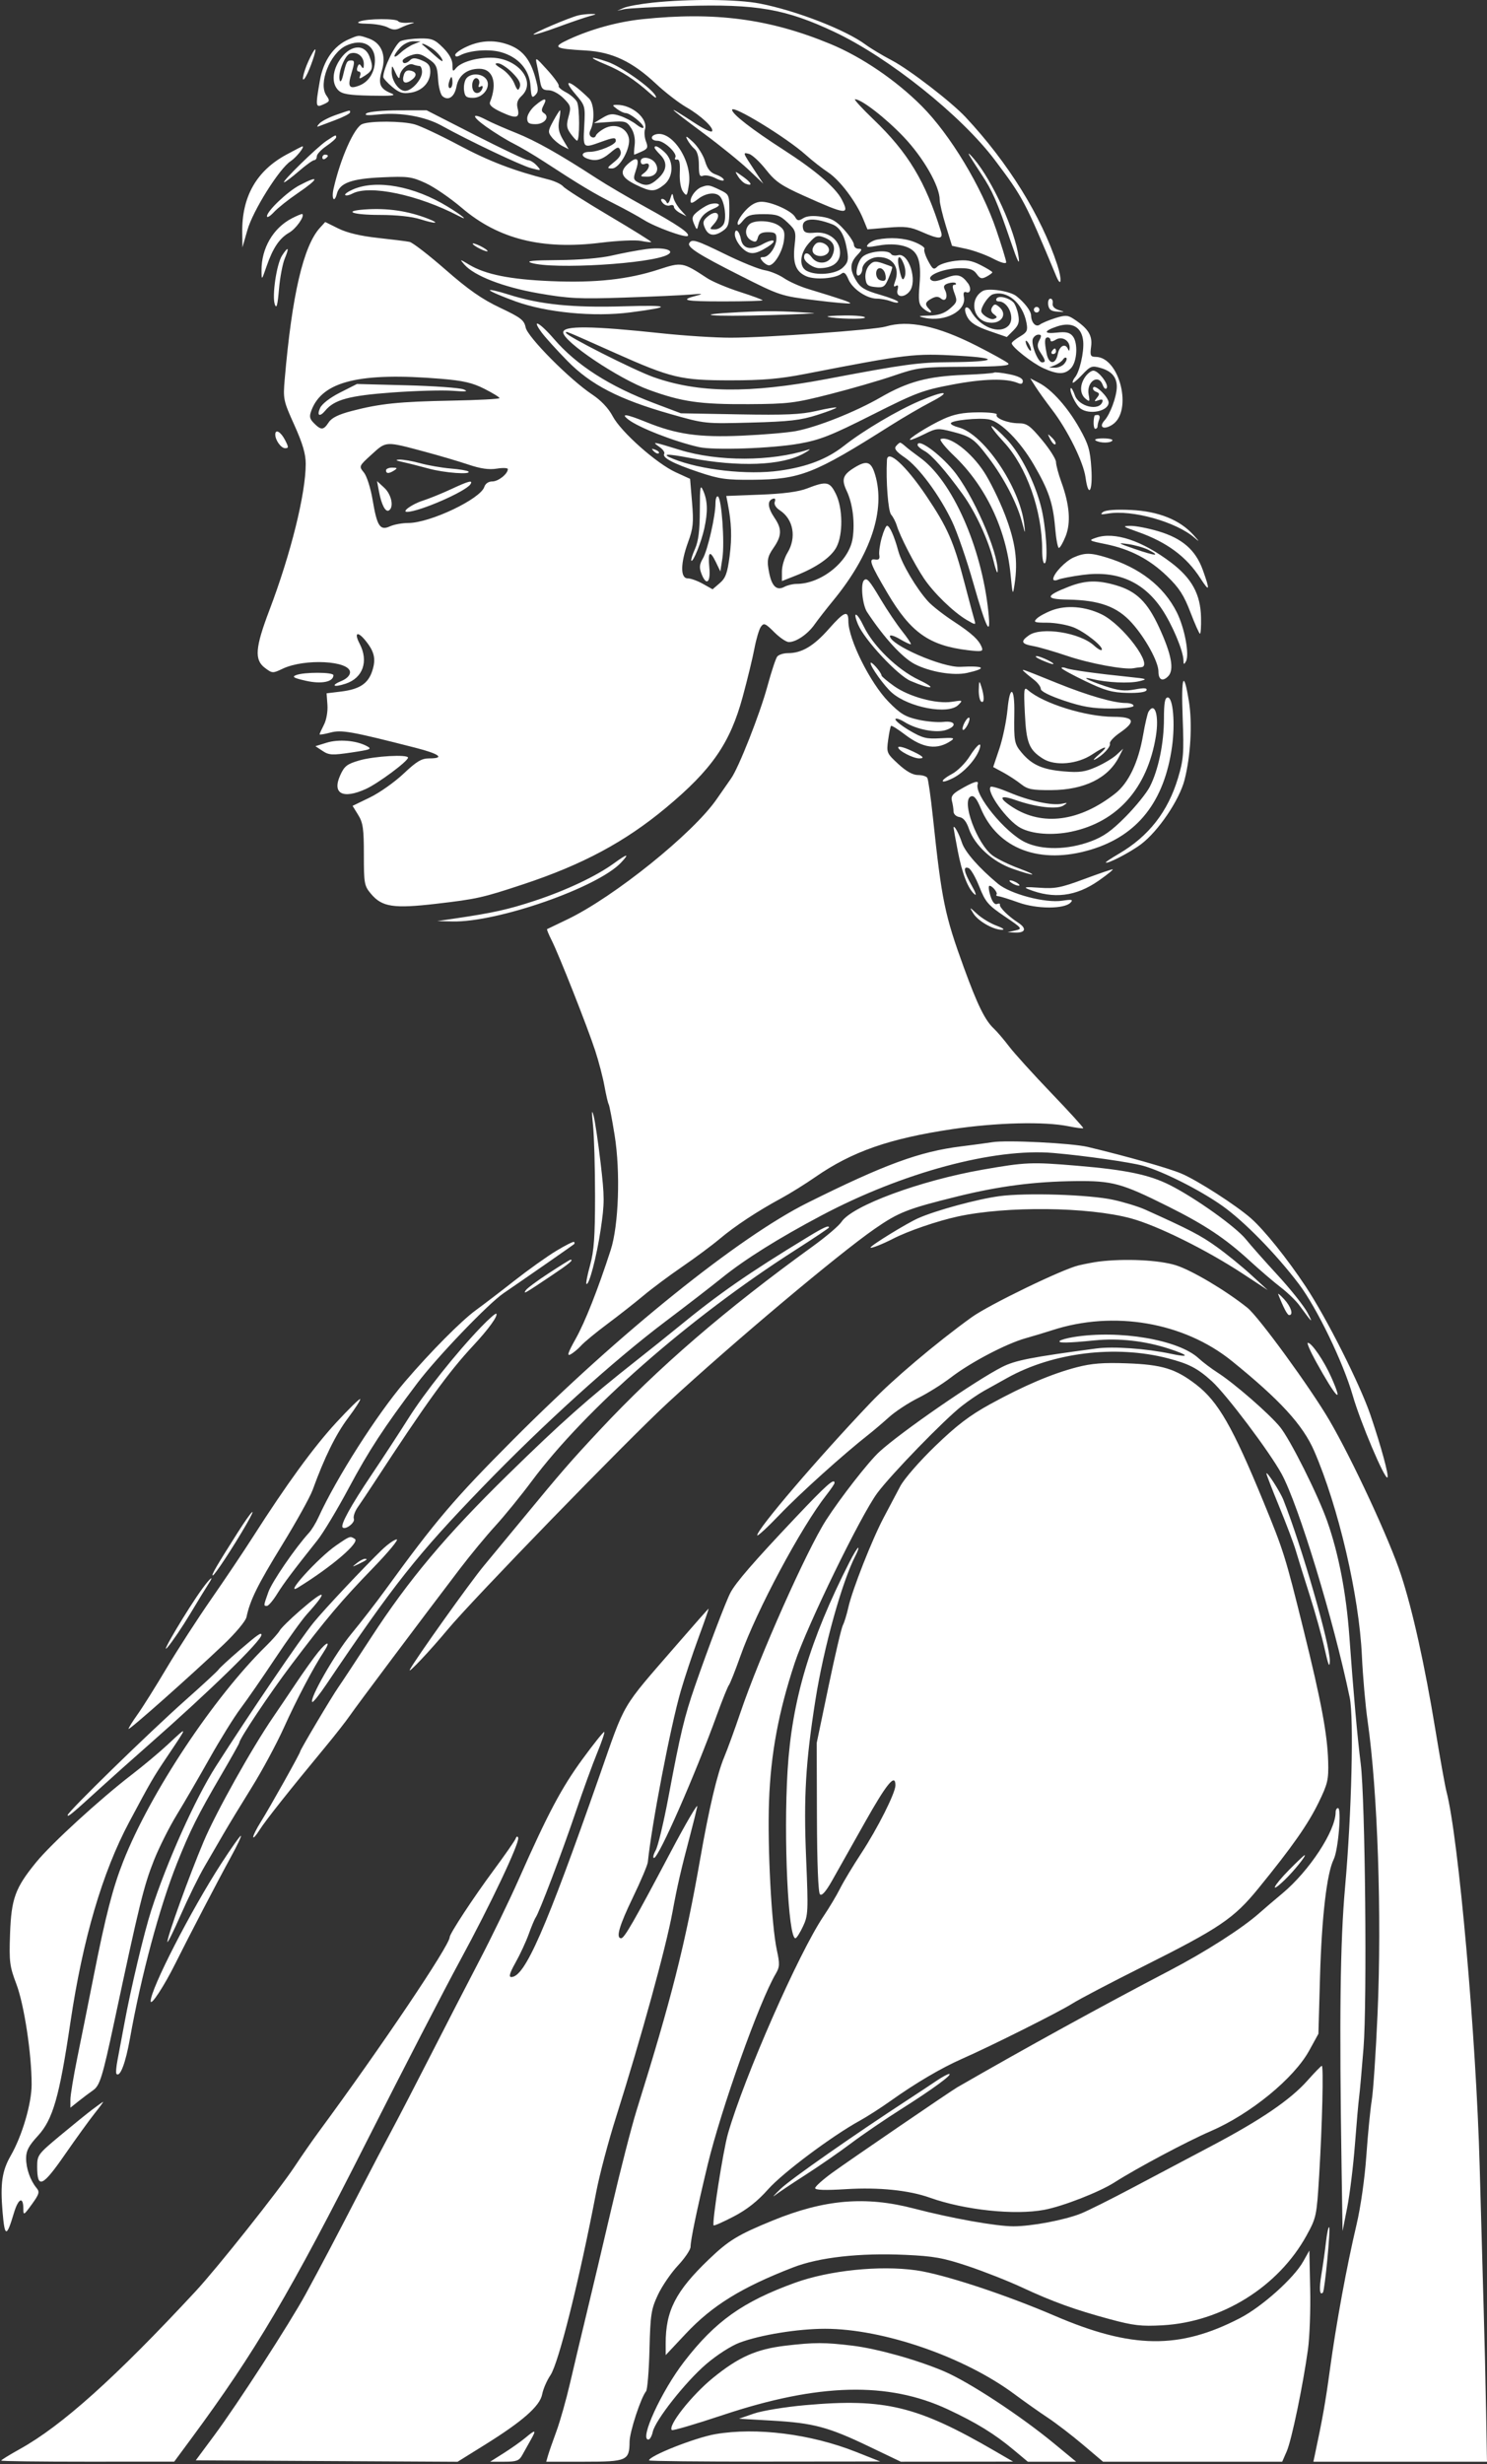 <svg width="428" height="709" viewBox="0 0 428 709" fill="none" xmlns="http://www.w3.org/2000/svg">
<rect x="0" y="0" width="428" height="709" fill="#333333" stroke="none"/>
<path fill-rule="evenodd" clip-rule="evenodd" d="M187.904 0.754C184.342 1.128 180.577 1.808 179.536 2.265L177.645 3.094L179.638 2.643C180.733 2.395 188.622 1.981 197.169 1.724C217.743 1.104 226.146 2.564 240.2 9.202C255.883 16.609 276.699 33.238 286.369 46.081C294.439 56.801 295.025 57.908 304.015 79.453C305.484 82.972 305.718 80.485 304.32 76.215C299.733 62.198 290.167 46.796 277.92 33.705C273.796 29.296 261.745 20.021 256.714 17.383C253.986 15.953 250.583 13.912 249.149 12.848C243.407 8.584 229.143 3.046 218.685 1.02C212.221 -0.232 198.426 -0.351 187.904 0.754ZM166.489 4.417C163.85 5.055 153.234 9.584 153.576 9.926C153.751 10.1 156.908 9.131 160.59 7.773C164.273 6.413 168.362 5.011 169.677 4.655C171.823 4.076 171.864 4.011 170.075 4.02C168.979 4.027 167.366 4.205 166.489 4.417ZM184.831 5.525C177.812 6.263 170.059 8.397 163.714 11.337C158.83 13.6 159.457 14.012 168.575 14.529C176.172 14.959 182 17.715 188.802 24.094C191.431 26.561 195.376 29.607 197.567 30.865C201.844 33.319 205.726 36.993 204.908 37.81C204.632 38.086 202.51 37.07 200.191 35.553C191.049 29.575 191.74 30.38 202.747 38.535C207.349 41.945 213.047 46.561 215.411 48.794L219.708 52.854L217.339 49.268C213.711 43.775 213.717 43.791 215.566 44.274C216.48 44.513 218.673 46.542 220.438 48.781C223.163 52.24 224.805 53.375 231.326 56.305C243.736 61.881 244.639 61.968 242.254 57.355C240.506 53.977 234.66 48.984 225.672 43.195C216.416 37.233 210.716 32.817 210.716 31.608C210.716 30.019 226.433 39.617 231.925 44.559C233.73 46.183 236.639 48.46 238.39 49.618C241.764 51.851 246.421 58.047 248.454 63.008L249.676 65.99L255.545 65.494C260.504 65.074 262.008 65.261 265.251 66.695C270.3 68.928 271.544 68.907 270.831 66.6C266.389 52.233 261.373 43.906 251.397 34.341C248.088 31.167 245.707 28.566 246.107 28.56C247.935 28.534 254.942 33.964 260.13 39.425C265.806 45.4 270.492 53.593 270.473 57.51C270.469 58.456 271.265 61.816 272.241 64.978L274.017 70.727L278.026 71.58C280.232 72.05 283.74 73.321 285.821 74.406C288.124 75.605 289.606 76.012 289.606 75.443C289.606 74.93 288.313 70.713 286.733 66.073C282.522 53.71 273.504 38.75 265.302 30.521C257.898 23.093 248.042 16.392 239.037 12.663C221.48 5.392 205.758 3.322 184.831 5.525ZM103.564 6.165C102.483 6.587 103.199 6.795 105.876 6.835C108.009 6.867 110.596 7.345 111.625 7.895C113.036 8.651 113.938 8.678 115.29 8.007C116.277 7.517 117.8 6.934 118.677 6.71C119.553 6.487 119.089 6.408 117.646 6.536C116.202 6.663 114.836 6.47 114.61 6.104C114.103 5.282 105.702 5.329 103.564 6.165ZM100.333 11.332C96.045 13.201 93.068 17.462 92.077 23.154C90.754 30.755 90.804 31.079 93.143 30.013C94.943 29.194 95.007 28.986 93.938 27.46C91.555 24.058 94.978 15.352 99.555 13.169C104.171 10.968 107.919 12.826 107.919 17.314C107.919 20.733 106.163 23.567 103.389 24.621C100.455 25.737 99.987 24.962 101.185 20.98C102.126 17.856 102.112 17.393 101.082 17.393C99.861 17.393 99.674 17.741 98.723 21.776C98.413 23.091 98.004 23.745 97.813 23.23C97.107 21.322 99.172 15.901 100.803 15.384C102.824 14.742 104.735 16.257 104.719 18.487C104.711 19.719 104.523 19.892 104.033 19.119C103.491 18.264 103.265 18.303 102.875 19.319C102.608 20.013 102.777 20.581 103.248 20.581C103.719 20.581 103.898 21.12 103.645 21.779C103.254 22.799 103.478 22.786 105.154 21.687C107.298 20.282 107.515 19.327 106.371 16.318C104.837 12.284 100.381 12.951 97.52 17.644C95.593 20.803 95.531 24.133 97.367 25.96C98.486 27.074 100.367 27.389 106.73 27.524C112.703 27.651 114.195 27.494 112.7 26.896C109.348 25.554 108.757 24.148 109.923 20.276C111.241 15.896 109.777 12.341 106.132 11.07C103.179 10.041 103.31 10.035 100.333 11.332ZM115.367 11.811C113.879 12.411 110.309 19.697 110.309 22.134C110.309 22.516 111.455 23.794 112.856 24.972C114.927 26.714 115.929 27.029 118.234 26.661C121.579 26.126 123.856 23.666 123.856 20.59C123.856 18.881 123.307 18.156 121.421 17.375C119.593 16.618 118.76 16.593 118.074 17.279C116.983 18.37 115.888 18.468 115.888 17.471C115.888 17.076 116.947 16.383 118.241 15.932C120.205 15.247 121.029 15.404 123.221 16.877C125.546 18.439 125.876 19.115 126.087 22.734C126.218 24.984 126.801 27.22 127.381 27.702C129.06 29.095 130.829 27.87 131.38 24.931C131.988 21.69 134.421 19.784 137.951 19.784C141.902 19.784 143.222 23.857 141.051 29.346C140.713 30.197 141.661 31.043 144.336 32.28C148.627 34.264 149.698 34.003 148.982 31.15C148.618 29.701 148.933 28.719 150.113 27.62C154.57 23.466 149.024 16.596 141.213 16.596C136.947 16.596 132.602 17.921 131.227 19.64C130.371 20.711 130.231 20.574 130.231 18.661C130.231 17.194 129.309 15.514 127.522 13.728C125.162 11.368 124.314 11.025 120.948 11.069C118.823 11.096 116.311 11.431 115.367 11.811ZM119.076 12.71C117.98 13.148 116.277 14.263 115.291 15.189C112.992 17.349 112.942 16.094 115.229 13.659C116.214 12.612 117.849 11.837 119.015 11.865L121.067 11.916L119.076 12.71ZM134.415 13.387C132.553 14.233 131.028 15.314 131.028 15.788C131.028 16.359 131.502 16.404 132.423 15.92C135.19 14.467 140.721 14.035 144.174 15.002C149.203 16.41 152.4 20.059 152.701 24.735C152.907 27.951 153.102 28.33 154.056 27.377C154.999 26.436 155.008 25.673 154.111 22.426C152.696 17.303 150.548 14.537 146.828 13.048C142.719 11.404 138.532 11.519 134.415 13.387ZM124.315 13.921C125.413 14.64 126.7 15.984 127.176 16.909C127.776 18.075 127.099 17.736 124.961 15.8C123.267 14.266 121.729 12.921 121.541 12.811C121.353 12.702 121.451 12.612 121.76 12.612C122.067 12.612 123.217 13.201 124.315 13.921ZM88.772 17.593C87.119 21.235 86.58 24.517 88.05 21.996C89.2 20.021 91.188 14.206 90.712 14.206C90.49 14.206 89.618 15.729 88.772 17.593ZM154.518 18.589C154.809 19.904 155.236 22.1 155.465 23.47C155.803 25.486 156.263 25.96 157.884 25.96C159.026 25.96 160.87 26.945 162.18 28.256C164.299 30.374 164.413 30.781 163.652 33.535C162.967 36.017 163.069 36.848 164.26 38.485C165.048 39.567 165.872 40.461 166.091 40.471C166.89 40.508 166.874 30.81 166.072 29.312C165.618 28.464 164.169 27.212 162.854 26.532C161.537 25.851 160.62 25.035 160.815 24.72C161.011 24.403 159.555 22.357 157.579 20.171C154.158 16.387 154.013 16.311 154.518 18.589ZM174.275 18.525C178.838 20.402 182.695 22.91 187.122 26.881C188.61 28.217 189.159 28.448 188.673 27.533C187.47 25.276 178.771 19.126 174.914 17.805C169.513 15.956 169.115 16.404 174.275 18.525ZM120.734 18.987C121.137 18.987 121.466 19.77 121.466 20.729C121.466 22.866 118.509 26.159 116.59 26.159C114.763 26.159 112.691 23.171 112.736 20.602C112.771 18.621 112.789 18.628 113.867 20.979C114.531 22.431 114.986 22.845 115.026 22.032C115.117 20.154 117.461 18.012 118.845 18.542C119.482 18.787 120.332 18.987 120.734 18.987ZM147.448 20.904C149.386 22.842 150.003 24.03 149.607 25.061C149.142 26.273 148.884 26.09 148 23.924C147.421 22.505 145.786 20.635 144.366 19.77C142.506 18.635 142.197 18.195 143.26 18.193C144.072 18.192 145.955 19.411 147.448 20.904ZM116.241 21.52C115.598 23.548 116.41 24.333 118.069 23.285C120.025 22.051 120.137 20.836 118.339 20.366C117.222 20.074 116.59 20.421 116.241 21.52ZM134.256 22.525C133.732 23.156 133.42 24.68 133.561 25.912C133.777 27.805 134.182 28.151 136.178 28.151C139.227 28.151 141.546 24.684 139.857 22.649C138.544 21.066 135.522 20.999 134.256 22.525ZM130.231 23.768C130.231 24.645 129.906 25.362 129.509 25.362C129.112 25.362 128.975 24.645 129.203 23.768C129.433 22.892 129.758 22.175 129.926 22.175C130.094 22.175 130.231 22.892 130.231 23.768ZM137.865 24.289C137.59 25.008 137.759 25.236 138.312 24.894C138.839 24.568 139.06 24.776 138.851 25.4C138.32 26.997 136.671 27.254 136.123 25.827C135.475 24.137 136.38 21.94 137.452 22.603C137.923 22.894 138.109 23.653 137.865 24.289ZM165.63 27.099C168.431 30.372 168.477 30.535 168.162 36.263C167.809 42.708 167.802 42.702 172.864 40.878C176.698 39.497 177.247 39.455 177.247 40.543C177.247 41.629 172.304 43.69 169.702 43.69C167.456 43.69 166.995 44.849 168.945 45.597C171.324 46.51 173.144 46.078 175.59 44.019C177.803 42.157 178.092 42.093 178.575 43.35C178.949 44.325 178.411 45.3 176.783 46.603C174.67 48.294 174.611 48.464 176.14 48.468C178.392 48.473 181.686 42.422 180.974 39.586C180.242 36.667 176.994 35.4 174.093 36.899C172.839 37.548 171.67 38.508 171.494 39.033C171.32 39.558 170.748 39.723 170.225 39.4C169.63 39.033 169.521 38.308 169.936 37.466C171.256 34.779 171.032 29.789 169.524 28.316C164.178 23.092 161.478 22.249 165.63 27.099ZM153.938 30.437C152.734 31.473 151.747 33.086 151.747 34.021C151.747 35.383 152.228 35.722 154.162 35.722C156.739 35.722 158.316 33.639 156.562 32.555C155.8 32.084 155.779 31.543 156.474 30.245C157.665 28.02 156.66 28.096 153.938 30.437ZM177.598 31.364C178.449 32.007 179.567 32.534 180.081 32.534C181.336 32.534 185.216 35.632 185.216 36.634C185.216 37.072 184.297 36.708 183.174 35.825C182.051 34.941 179.934 33.823 178.471 33.34C176.249 32.607 175.409 32.706 173.379 33.94L170.947 35.419L175.613 35.082C179.938 34.769 180.38 34.896 181.64 36.821C182.502 38.135 182.881 39.923 182.675 41.692C182.495 43.23 182.439 44.487 182.549 44.487C182.659 44.487 183.637 44.083 184.722 43.589C186.418 42.816 186.587 42.413 185.934 40.695C185.517 39.597 185.383 38.042 185.638 37.24C186.616 34.16 181.915 30.089 177.472 30.169C176.165 30.192 176.175 30.288 177.598 31.364ZM96.763 33.043C94.79 33.72 92.639 34.821 91.981 35.491C91.324 36.161 91.145 36.57 91.583 36.4C92.021 36.231 94.263 35.386 96.563 34.525C98.864 33.662 100.747 32.682 100.747 32.347C100.747 31.614 101.122 31.547 96.763 33.043ZM105.528 32.592C104.672 33.187 105.712 33.279 109.188 32.915C115.298 32.275 122.404 33.551 127.044 36.12C134.841 40.437 149.921 47.604 152.83 48.374C155.848 49.173 155.879 49.158 154.499 47.635C153.726 46.78 152.595 46.081 151.984 46.081C151.374 46.081 144.554 42.854 136.83 38.909L122.785 31.737L114.754 31.749C110.337 31.756 106.186 32.136 105.528 32.592ZM159.238 34.831C157.692 37.68 157.663 38.034 158.84 39.513C159.541 40.393 160.914 41.523 161.892 42.023L163.67 42.933L162.045 40.179C160.827 38.114 160.553 36.714 160.953 34.581C161.247 33.017 161.357 31.74 161.199 31.743C161.041 31.747 160.159 33.137 159.238 34.831ZM139.863 36.409C142.236 38.103 145.79 40.297 147.763 41.287C149.735 42.276 153.679 44.606 156.528 46.463C166.936 53.25 170.987 55.681 176.606 58.511C179.76 60.099 183.675 62.241 185.306 63.27C188.577 65.336 197.318 68.511 197.959 67.867C198.667 67.155 194.93 64.607 185.817 59.59C180.948 56.91 174.608 53.185 171.727 51.312C160.984 44.328 154.217 40.517 148.482 38.224C145.237 36.928 141.507 35.298 140.192 34.603C135.727 32.245 135.532 33.318 139.863 36.409ZM104.259 35.7C101.957 36.631 97.991 45.557 96.017 54.249C95.339 57.231 96.222 58.593 96.972 55.725C97.774 52.659 101.2 51.413 109.883 51.026C117.414 50.692 118.462 50.829 122.518 52.686C124.95 53.799 129.642 57.016 132.945 59.834C143.436 68.786 155.996 71.929 172.909 69.836C177.755 69.236 182.952 68.997 184.458 69.305C185.965 69.613 187.304 69.758 187.433 69.629C187.563 69.499 182.142 66.121 175.386 62.121C168.63 58.122 162.656 54.314 162.113 53.659C161.568 53.003 159.642 52.094 157.83 51.637C147.924 49.143 140.789 46.412 132.115 41.793C126.796 38.961 121.059 36.259 119.365 35.788C115.751 34.785 106.653 34.732 104.259 35.7ZM188.602 38.707C187.009 39.243 187.453 40.503 189.236 40.503C191.18 40.503 195.077 44.156 194.364 45.31C194.088 45.756 194.306 46.022 194.849 45.902C195.547 45.746 195.785 46.845 195.662 49.667C195.557 52.1 195.928 54.246 196.617 55.181C197.661 56.599 197.785 56.442 198.292 53.057C199.319 46.212 193.204 37.158 188.602 38.707ZM93.974 40.522C91.287 42.305 80.921 52.438 81.773 52.449C82.075 52.453 83.979 51.022 86.005 49.268C88.03 47.515 90.024 46.081 90.436 46.081C90.847 46.081 91.185 45.589 91.185 44.988C91.185 44.388 92.437 43.042 93.968 42C95.499 40.958 96.754 39.835 96.757 39.507C96.764 38.691 96.692 38.718 93.974 40.522ZM197.819 40.17C198.29 41.082 199.233 42.292 199.914 42.858C200.698 43.508 201.153 45.199 201.153 47.459C201.153 50.373 201.384 50.944 202.399 50.555C203.084 50.292 204.698 50.621 205.985 51.287C207.272 51.952 208.325 52.164 208.325 51.758C208.325 51.351 207.319 50.667 206.089 50.239C204.453 49.668 203.603 48.624 202.919 46.342C202.406 44.628 200.855 42.165 199.474 40.868C197.587 39.097 197.175 38.923 197.819 40.17ZM82.419 44.498C73.816 49.157 69.592 56.596 69.725 66.852L69.782 71.182L71.212 66.184C72.812 60.59 80.387 48.521 83.634 46.393C85.297 45.303 87.87 42.057 87.029 42.111C86.904 42.119 84.829 43.193 82.419 44.498ZM188.403 42.495C188.403 42.714 189.12 43.611 189.997 44.487C192.172 46.662 191.997 48.968 189.482 51.299C187.184 53.429 185.907 53.679 183.612 52.451C182.341 51.771 182.239 51.29 182.941 49.28C184.202 45.661 183.466 44.81 180.947 46.976C178.127 49.401 178.716 51.071 183.148 53.216C187.367 55.258 188.465 55.255 191.085 53.195C193.89 50.989 194.016 46.343 191.341 43.829C189.577 42.173 188.403 41.64 188.403 42.495ZM278.9 44.487C279.244 45.145 280.834 47.655 282.434 50.065C285.668 54.938 286.98 57.942 290.955 69.589C292.878 75.223 293.54 76.543 293.213 74.093C292.17 66.283 285.693 52.026 280.305 45.682C279.189 44.368 278.556 43.83 278.9 44.487ZM92.778 45.331C92.778 45.795 93.137 45.953 93.575 45.682C94.013 45.411 94.372 45.032 94.372 44.839C94.372 44.645 94.013 44.487 93.575 44.487C93.137 44.487 92.778 44.867 92.778 45.331ZM184.419 46.399C184.419 47.161 184.871 47.451 185.614 47.166C187.271 46.53 187.123 48.456 185.415 49.753C184.149 50.714 184.224 50.814 186.237 50.837C188.732 50.865 189.908 48.98 188.648 46.969C187.553 45.221 184.419 44.799 184.419 46.399ZM212.419 50.74C212.997 51.667 213.978 52.62 214.598 52.857C216.752 53.685 216.371 52.619 213.876 50.843C211.415 49.091 211.387 49.088 212.419 50.74ZM86.165 53.327C82.702 55.155 76.841 60.738 76.841 62.21C76.841 62.753 77.743 62.225 78.846 61.035C79.949 59.846 82.997 57.416 85.619 55.635C91.871 51.389 92.161 50.162 86.165 53.327ZM101.623 54.491C100.132 55.138 99.115 55.87 99.363 56.118C99.611 56.366 100.538 56.182 101.424 55.708C106.322 53.086 120.361 56.038 132.024 62.142C135.148 63.776 133.119 62.062 128.837 59.448C119.169 53.548 108.341 51.575 101.623 54.491ZM201.95 53.806C200.406 54.358 198.763 56.44 198.763 57.846C198.763 58.643 199.342 58.491 200.862 57.295C203.222 55.439 206.142 55.142 207.319 56.639C208.602 58.274 209.167 62.835 208.29 64.474C207.841 65.315 206.712 66.003 205.783 66.003C204.197 66.003 204.174 65.914 205.413 64.545C207.998 61.689 206.308 59.915 203.459 62.493C202.316 63.528 202.217 64.122 202.927 65.681C203.936 67.896 205.636 68.115 208.147 66.356C209.63 65.318 209.919 64.365 209.919 60.527C209.919 56.059 209.845 55.903 207.103 54.595C204.123 53.175 203.838 53.131 201.95 53.806ZM192.899 57.237C192.538 58.4 192.11 58.815 191.869 58.233C191.643 57.686 191.086 57.237 190.63 57.237C190.115 57.237 190.162 57.671 190.755 58.385C191.278 59.017 192.219 59.337 192.844 59.097C193.47 58.856 193.981 59.044 193.981 59.515C193.981 59.984 194.789 60.789 195.774 61.302L197.567 62.234L195.854 60.334C194.911 59.288 194.001 57.715 193.829 56.839C193.552 55.414 193.453 55.456 192.899 57.237ZM203.942 58.897C203.066 59.256 201.576 60.196 200.634 60.984C199.195 62.187 199.053 62.737 199.759 64.409C200.532 66.243 200.628 66.274 200.962 64.807C201.478 62.543 202.8 61.122 205.419 60.021C206.876 59.409 207.306 58.917 206.615 58.654C206.021 58.428 204.819 58.538 203.942 58.897ZM214.621 60.509C213.35 61.87 212.309 63.524 212.309 64.183C212.309 65.013 212.779 64.803 213.833 63.501C215.101 61.935 216.093 61.62 219.757 61.62C223.556 61.62 224.502 61.947 226.676 64.011C229.041 66.255 229.165 66.654 228.72 70.531C228.118 75.774 229.064 78.237 232.173 79.526C234.763 80.598 240.535 80.128 242.25 78.705C242.91 78.157 243.475 78.634 244.177 80.327C245.332 83.116 249.455 85.925 252.395 85.925C253.52 85.925 255.36 86.274 256.484 86.702C257.609 87.13 258.528 87.215 258.528 86.891C258.528 86.568 256.158 85.624 253.262 84.795C249.044 83.587 247.696 82.795 246.491 80.821C244.53 77.605 244.589 75.688 246.714 73.425C248.186 71.859 248.245 71.581 247.112 71.581C246.378 71.581 245.778 71.044 245.778 70.388C245.778 69.731 244.498 67.777 242.933 66.046C240.687 63.56 239.317 62.78 236.427 62.347C234.008 61.984 232.23 62.134 231.183 62.787C229.857 63.615 229.474 63.556 228.841 62.424C227.863 60.676 222.126 58.074 219.203 58.052C217.676 58.04 216.176 58.844 214.621 60.509ZM104.931 60.271C98.489 60.737 101.573 61.841 109.313 61.84C114.188 61.84 118.554 62.307 121.03 63.095C125.314 64.458 126.876 64.364 123.284 62.959C117.45 60.678 111.45 59.8 104.931 60.271ZM84.013 62.814C78.615 65.606 75.215 71.459 75.273 77.857C75.299 80.741 75.301 80.739 76.712 76.659C78.548 71.346 80.426 68.548 83.243 66.932C85.204 65.807 87.721 62.257 87.03 61.591C86.904 61.47 85.547 62.02 84.013 62.814ZM239.499 64.513C241.827 65.406 243.137 67.74 243.865 72.294C244.269 74.822 244.039 75.639 242.525 77.049C240.511 78.926 234.929 79.4 232.179 77.928C229.885 76.7 230.197 72.896 232.834 69.946C234.795 67.75 235.265 67.577 237.237 68.327C239.948 69.358 240.689 71.071 239.525 73.624C238.425 76.039 235.179 76.231 233.6 73.976C232.582 72.524 231.435 72.561 231.435 74.047C231.435 75.329 234.023 77.159 235.836 77.159C239.602 77.159 241.794 75.521 241.794 72.706C241.794 69.119 238.543 66.562 234.476 66.95C232.225 67.165 231.442 66.913 231.173 65.887C230.384 62.87 233.763 62.312 239.499 64.513ZM92.091 65.535C87.328 70.755 84.034 84.892 81.955 109.034C81.457 114.823 81.543 115.238 84.719 122.288C87.114 127.605 87.997 130.609 87.996 133.444C87.994 142.076 83.704 159.342 77.517 175.626C73.447 186.34 73.176 189.84 76.237 192.153C78.356 193.755 78.509 193.763 81.329 192.417C87.659 189.399 100.747 190.086 100.747 193.437C100.747 194.318 99.784 195.302 98.331 195.904C95.059 197.259 95.954 197.878 99.496 196.709C104.465 195.069 106.147 190.26 103.517 185.216C101.84 182 102.885 181.46 105.218 184.339C107.797 187.52 108.262 189.651 107.127 193.09C105.935 196.703 103.474 198.319 98.181 198.968L94.004 199.479L94.244 202.798C94.382 204.708 93.953 207.142 93.232 208.535C92.545 209.866 91.981 211.103 91.981 211.282C91.981 211.462 93.381 211.236 95.093 210.779C98.302 209.922 101.097 210.422 119.673 215.172C126.539 216.928 128.163 218.206 123.531 218.206C121.332 218.206 119.929 219.043 116.16 222.601C113.6 225.019 109.25 228.092 106.493 229.431L101.483 231.864L103.107 234.492C104.485 236.722 104.731 238.456 104.731 245.93C104.731 254.231 104.85 254.88 106.782 257.176C109.969 260.965 113.267 261.465 125.59 260.029C137.265 258.67 138.895 258.305 150.575 254.437C167.675 248.776 179.865 242.244 191.683 232.409C204.883 221.424 210.129 213.849 213.755 200.539C215.108 195.574 216.637 189.276 217.152 186.544C217.668 183.813 218.512 181.001 219.029 180.294C219.86 179.157 220.299 179.339 222.833 181.873C224.408 183.449 226.305 184.737 227.048 184.737C229.158 184.737 232.482 182.469 234.436 179.695C235.417 178.305 237.838 175.195 239.818 172.784C250.665 159.581 254.939 146.721 251.869 136.533C250.737 132.778 249.492 132.356 245.95 134.53C242.568 136.607 242.127 137.924 243.705 141.248C245.421 144.865 246.104 150.3 245.418 154.877C244.424 161.511 236.425 168.003 229.248 168.003C228.202 168.003 226.629 168.386 225.753 168.855C223.604 170.005 222.207 168.756 221.424 164.986C220.666 161.337 220.85 160.21 222.625 157.658C225.022 154.21 225.105 152.203 222.978 149.069C220.941 146.067 220.759 144.068 222.47 143.498C223.087 143.293 223.291 143.625 223.005 144.369C222.722 145.107 223.29 146.061 224.475 146.838C228.375 149.393 229.317 154.684 226.65 159.057C225.775 160.492 225.059 162.908 225.059 164.425V167.183L229.037 165.615C235.02 163.257 239.198 160.341 240.742 157.448C242.685 153.806 242.605 146.195 240.581 142.104C238.809 138.52 237.928 138.357 232.231 140.56C229.808 141.497 225.468 142.068 218.842 142.322L209.038 142.698L209.449 144.791C210.563 150.481 210.711 154.579 210 160.032C209.363 164.924 208.848 166.329 207.162 167.779L205.103 169.549L202.307 167.98C200.769 167.116 198.805 166.409 197.942 166.409C195.785 166.409 195.835 162.069 198.062 155.96C199.516 151.974 199.673 150.375 199.188 144.55L198.624 137.775L194.507 135.889C188.955 133.348 178.744 124.283 176.367 119.787C175.142 117.47 173.029 115.225 170.472 113.524C163.993 109.216 151.847 96.984 151.292 94.208C150.872 92.108 149.929 91.383 143.907 88.532C138.72 86.076 134.826 83.357 128.239 77.595C123.418 73.376 118.756 69.778 117.88 69.597C117.003 69.417 112.893 68.902 108.747 68.452C103.775 67.912 99.913 66.992 97.408 65.753L93.609 63.873L92.091 65.535ZM215.656 64.568C214.232 65.993 214.5 68.23 216.206 69.143C217.418 69.792 217.792 69.643 218.124 68.374C218.422 67.234 219.215 66.8 221 66.8C223.035 66.8 223.466 67.117 223.466 68.614C223.466 70.937 221.353 73.972 219.737 73.972C218.718 73.972 218.672 74.191 219.481 75.167C220.027 75.824 220.878 76.351 221.372 76.337C222.882 76.295 225.205 72.424 225.632 69.236C225.97 66.722 225.727 66.003 224.176 64.916C222.001 63.392 217.035 63.19 215.656 64.568ZM211.513 67.473C211.513 68.457 212.415 70.165 213.518 71.269C215.64 73.391 217.28 73.348 220.876 71.081C223.969 69.13 222.825 68.44 219.5 70.252C216.022 72.148 213.757 71.59 213.228 68.707C212.795 66.344 211.513 65.423 211.513 67.473ZM252.411 68.948C251.456 69.134 250.287 69.754 249.812 70.326C249.108 71.174 249.687 71.232 252.929 70.643C255.507 70.174 258.006 70.214 260.015 70.755C264.154 71.87 265.284 74.576 264.67 81.903C264.286 86.487 264.438 87.571 265.616 88.638C267.237 90.104 268.888 90.388 267.453 88.953C266.101 87.6 266.257 86.906 268.142 85.898C269.343 85.254 270.073 85.255 270.853 85.902C272.216 87.034 272.968 85.337 271.968 83.388C271.451 82.383 271.693 81.916 272.933 81.523C273.842 81.234 274.798 81.21 275.057 81.469C275.316 81.728 275.141 81.94 274.668 81.94C274.066 81.94 274.086 82.68 274.734 84.399C275.585 86.656 275.478 87.016 273.425 88.782C271.803 90.178 270.162 90.731 267.448 90.8C264.227 90.881 264.04 90.969 266.099 91.429C271.987 92.747 278.21 89.459 277.44 85.435C277.206 84.208 277.428 83.803 278.176 84.09C279.316 84.528 279.615 82.873 278.637 81.542C276.756 78.981 275.47 78.683 272.108 80.028C269.669 81.004 268.547 81.122 267.898 80.472C266.631 79.205 271.876 77.159 276.387 77.159C279.1 77.159 280.233 77.557 281.118 78.821C282.086 80.205 282.564 80.334 283.953 79.59C284.871 79.099 285.622 78.538 285.622 78.342C285.622 78.148 284.12 77.222 282.284 76.285C279.647 74.94 278.108 74.682 274.961 75.054C272.769 75.313 270.449 76.052 269.807 76.695C268.779 77.723 268.457 77.527 267.146 75.082C266.326 73.551 265.842 71.996 266.071 71.626C266.299 71.256 265.048 70.377 263.288 69.673C260.26 68.461 256.275 68.196 252.411 68.948ZM198.403 69.923C197.678 71.097 200.958 73.191 213.188 79.362C224.471 85.055 224.824 85.171 234.517 86.373C239.938 87.046 244.511 87.458 244.679 87.289C244.967 87.001 242.582 86.183 232.463 83.099C230.181 82.403 227.113 81.02 225.646 80.025C224.18 79.029 221.672 78.003 220.073 77.743C218.475 77.484 213.454 75.454 208.914 73.231C200.396 69.06 199.175 68.676 198.403 69.923ZM234.744 70.184C233.472 71.456 233.595 72.916 235.02 73.463C236.645 74.086 238.606 73.244 238.606 71.922C238.606 70.296 235.865 69.063 234.744 70.184ZM137.403 71.182C138.499 71.809 139.754 72.321 140.192 72.321C140.631 72.321 140.093 71.809 138.997 71.182C137.901 70.556 136.646 70.044 136.208 70.044C135.77 70.044 136.308 70.556 137.403 71.182ZM185.919 71.683C183.456 72.019 179.042 72.851 176.107 73.532C172.904 74.274 166.734 74.795 160.662 74.837C153.213 74.887 151.181 75.099 152.942 75.64C159.287 77.589 187.516 75.885 192.188 73.271C194.521 71.965 190.784 71.019 185.919 71.683ZM81.191 73.512C79.604 75.932 78.233 85.241 79.112 87.617C79.6 88.937 79.904 87.814 80.288 83.277C80.573 79.91 81.33 75.902 81.969 74.368C83.325 71.125 82.993 70.76 81.191 73.512ZM248.169 73.972C246.565 75.576 245.872 80.078 247.372 79.151C247.81 78.88 248.169 78.168 248.169 77.567C248.169 75.777 250.522 73.972 252.855 73.972C257.029 73.972 259.1 77.021 257.624 80.99C257.131 82.312 257.197 82.669 257.86 82.26C258.488 81.871 258.637 82.234 258.33 83.41C257.785 85.494 260.141 85.83 261.746 83.896C264.208 80.93 261.596 72.603 258.461 73.423C257.622 73.642 256.735 73.497 256.49 73.1C255.625 71.701 249.833 72.308 248.169 73.972ZM260.187 76.135C260.649 77.35 260.724 78.939 260.358 79.76C259.841 80.918 259.531 80.469 258.865 77.596C257.95 73.652 258.861 72.645 260.187 76.135ZM133.634 76.095C136.484 79.375 144.875 82.626 155.069 84.401C163.691 85.902 166.702 86.052 179.638 85.62C187.746 85.35 196.352 84.959 198.763 84.751C202.212 84.453 202.585 84.518 200.515 85.056C195.428 86.379 197.009 86.722 208.192 86.722C214.401 86.722 219.481 86.578 219.481 86.403C219.481 86.227 216.523 85.135 212.907 83.974C209.291 82.813 205.078 81.039 203.544 80.032C196.484 75.396 196.264 75.356 189.614 77.527C180.76 80.417 171.411 81.427 158.52 80.886C146.78 80.393 139.719 78.969 135.013 76.145C132.271 74.501 132.247 74.5 133.634 76.095ZM250.167 76.356C249.403 77.2 248.955 78.769 249.105 80.077C249.324 81.985 249.772 82.378 251.973 82.59C254.316 82.815 254.706 82.543 255.805 79.914C256.478 78.304 256.917 76.899 256.782 76.792C256.647 76.686 255.4 76.216 254.012 75.748C251.888 75.032 251.277 75.129 250.167 76.356ZM254.763 78.707C255.251 80.572 254.772 81.181 253.27 80.605C251.825 80.05 251.812 77.159 253.255 77.159C253.862 77.159 254.54 77.855 254.763 78.707ZM140.996 83.546C141.212 83.895 144.527 85.317 148.361 86.705C157.293 89.938 170.898 91.245 181.421 89.882C193.7 88.291 193.123 87.723 179.638 88.13C164.851 88.577 155.452 87.626 146.465 84.772C143.241 83.748 140.78 83.196 140.996 83.546ZM282.901 83.703C279.033 85.867 279.845 91.779 284.138 92.722C287.979 93.566 290.296 90.541 287.554 88.265C286.512 87.401 286.174 87.418 285.576 88.366C285.092 89.134 285.251 89.807 286.059 90.413C287.127 91.213 287.128 91.366 286.067 91.773C285.067 92.157 282.435 90.503 282.435 89.491C282.435 88.138 284.557 85.067 285.755 84.687C289.859 83.384 294.377 87.198 295.447 92.868C295.868 95.101 295.628 95.606 293.565 96.824C292.264 97.592 291.2 98.466 291.2 98.764C291.2 99.825 297.124 104.485 300.312 105.934C304.49 107.832 306.551 107.815 308.311 105.871C310.06 103.938 310.314 98.589 308.747 96.701C307.874 95.649 306.784 95.41 304.195 95.701C300.261 96.145 300.335 95.219 304.337 93.897C308.609 92.487 311.443 94.157 311.78 98.282C312.034 101.38 310.714 107.073 309.39 108.596C309.028 109.012 308.731 109.665 308.731 110.047C308.731 110.429 309.931 109.47 311.396 107.915C313.869 105.294 314.258 105.146 316.775 105.864C319.979 106.777 321.495 108.566 321.446 111.378C321.399 114.126 319.545 119.165 317.919 120.961C316.118 122.951 317.699 123.804 320.18 122.178C326.102 118.298 322.276 102.748 315.381 102.677C313.862 102.661 313.709 102.316 314.054 99.671C314.468 96.49 313.207 94.5 309.057 91.781C307.315 90.638 306.645 90.607 303.714 91.531C301.872 92.112 299.888 92.947 299.308 93.388C298.154 94.263 296.834 92.872 296.764 90.706C296.723 89.439 294.904 87.064 292.541 85.194C290.72 83.752 284.526 82.794 282.901 83.703ZM286.837 85.892C286.555 86.349 286.828 86.722 287.444 86.722C290.289 86.722 292.277 91.701 290.244 93.734C287.646 96.332 282.038 94.129 279.443 89.49C278.962 88.632 278.284 88.216 277.934 88.566C277.584 88.916 277.838 90.168 278.499 91.349C279.361 92.889 281.124 93.985 284.745 95.231L289.791 96.969L291.681 95.079C293.192 93.567 293.472 92.664 293.08 90.554C292.811 89.103 292.188 87.507 291.697 87.006C290.341 85.627 287.416 84.956 286.837 85.892ZM301.703 87.718C301.897 89.078 302.535 89.548 304.349 89.667C306.59 89.813 306.615 89.785 304.747 89.216C303.485 88.83 302.841 88.116 302.989 87.267C303.117 86.529 302.824 85.925 302.336 85.925C301.848 85.925 301.563 86.731 301.703 87.718ZM297.575 89.112C297.575 89.55 297.934 89.909 298.372 89.909C298.81 89.909 299.169 89.55 299.169 89.112C299.169 88.674 298.81 88.315 298.372 88.315C297.934 88.315 297.575 88.674 297.575 89.112ZM212.708 89.825C198.135 90.56 204.354 91.161 221.474 90.672C229.801 90.433 235.502 90.164 234.141 90.074C224.559 89.436 221.194 89.397 212.708 89.825ZM238.208 91.109C240.039 91.747 248.966 91.951 248.966 91.355C248.966 90.998 246.366 90.735 243.188 90.769C240.011 90.803 237.77 90.957 238.208 91.109ZM155.87 95.624C156.889 97.014 160.234 100.71 163.302 103.837C170.082 110.748 178.208 114.93 193.058 119.148C202.88 121.939 202.906 121.942 216.167 121.587C227.175 121.293 230.43 120.918 235.227 119.39C238.409 118.377 240.881 117.419 240.723 117.26C240.564 117.102 237.961 117.545 234.938 118.247C230.552 119.265 226.061 119.461 212.708 119.219L195.974 118.914L188.403 116.055C175.468 111.171 165.961 105.09 159.47 97.549C155.383 92.798 152.776 91.405 155.87 95.624ZM254.942 93.957C251.799 94.908 220.481 97.161 210.317 97.166C205.935 97.169 197.018 96.601 190.504 95.905C170.113 93.727 162.106 93.648 162.106 95.625C162.106 98.289 178.029 108.974 186.723 112.144C196.227 115.611 201.475 116.366 215.497 116.287C226.872 116.223 228.716 115.997 238.822 113.425C244.857 111.889 253.105 109.502 257.15 108.12C264.192 105.714 265.072 105.603 277.822 105.528C287.9 105.467 290.904 105.225 290.174 104.53C289.642 104.026 285.554 101.757 281.089 99.489C269.772 93.743 261.462 91.984 254.942 93.957ZM176.766 101.437C193.262 108.801 195.913 109.432 210.317 109.432C219.577 109.432 224.425 109.013 231.833 107.573C261.256 101.851 263.054 101.638 275.899 102.351C288.082 103.029 286.77 104.116 273.669 104.2C264.275 104.26 260.575 104.763 237.809 109.069C215.681 113.255 200.996 113.085 188.081 108.495C182.475 106.502 162.903 96.6 162.903 95.756C162.903 95.223 162.204 94.937 176.766 101.437ZM299.14 97.931C298.456 99.21 298.539 100.005 299.511 101.489C300.982 103.735 301.06 104.253 299.925 104.253C298.754 104.253 296.693 99.028 297.27 97.524C297.531 96.842 298.258 96.284 298.884 96.284C299.787 96.284 299.84 96.623 299.14 97.931ZM302.356 97.884C302.356 98.372 302.957 98.313 303.886 97.734C305.689 96.607 307.977 98.004 307.872 100.166C307.832 100.993 307.663 101.102 307.407 100.468C306.667 98.632 304.951 99.447 304.468 101.862C303.843 104.991 301.894 104.93 301.261 101.763C300.562 98.27 300.638 97.081 301.559 97.081C301.998 97.081 302.356 97.443 302.356 97.884ZM296.754 100.667C296.754 101.105 296.406 100.926 295.981 100.268C295.557 99.611 295.209 98.714 295.209 98.276C295.209 97.838 295.557 98.017 295.981 98.675C296.406 99.332 296.754 100.229 296.754 100.667ZM302.755 101.065C302.484 101.504 302.642 101.862 303.106 101.862C303.57 101.862 303.95 101.504 303.95 101.065C303.95 100.627 303.792 100.268 303.599 100.268C303.405 100.268 303.026 100.627 302.755 101.065ZM306.357 104.632C305.802 105.3 304.586 105.823 303.654 105.796L301.958 105.745L303.67 105.055C304.611 104.675 305.632 103.957 305.941 103.459C306.248 102.96 306.695 102.747 306.933 102.985C307.17 103.223 306.911 103.964 306.357 104.632ZM286.126 107.203C285.947 107.38 282.085 107.675 277.544 107.855C267.021 108.275 261.298 109.81 253.509 114.303C246.215 118.51 235.263 122.868 229.044 124.038C226.633 124.491 219.641 125.083 213.505 125.354C201.114 125.9 194.714 124.983 185.899 121.401C180.281 119.119 178.508 118.871 180.833 120.693C183.797 123.017 194.098 127.041 201.153 128.633C205.458 129.605 222.272 129.023 230.082 127.633C236.015 126.576 239.233 125.307 250.946 119.4C263.668 112.983 265.559 112.27 274.183 110.64C283.12 108.95 289.649 108.801 292.993 110.21C293.957 110.617 294.388 110.435 294.388 109.623C294.388 108.85 293.03 108.18 290.418 107.663C288.235 107.231 286.303 107.024 286.126 107.203ZM312.363 108.415C310.749 110.718 310.784 113.341 312.446 114.714C313.635 115.697 313.726 115.581 313.344 113.571C312.638 109.85 316.152 107.412 317.392 110.764C317.759 111.758 318.252 112.137 318.55 111.655C319.203 110.597 316.161 106.643 314.695 106.643C314.094 106.643 313.045 107.44 312.363 108.415ZM126.867 108.985C133.343 109.522 135.97 110.126 139.418 111.87C141.816 113.083 143.777 114.286 143.777 114.544C143.777 114.8 137.591 115.127 130.031 115.27C114.858 115.556 109.394 116.119 101.277 118.236C97.44 119.236 95.47 120.205 94.611 121.517C93.123 123.787 92.437 123.834 90.402 121.798C89.086 120.483 88.962 119.851 89.661 118.015C92.829 109.68 103.628 107.06 126.867 108.985ZM298.051 111.256C298.884 112.569 301.053 115.587 302.869 117.963C307.298 123.757 311.842 132.952 312.443 137.337C313.28 143.445 314.55 141.469 314.117 134.733C313.778 129.457 313.278 127.776 310.688 123.194C307.268 117.146 302.729 112.07 299.027 110.156L296.534 108.867L298.051 111.256ZM97.888 112.944C94.958 114.43 92.676 116.195 92.127 117.399C91.114 119.624 92.02 120.072 93.624 118.14C96.242 114.984 100.501 113.831 112.865 112.928C119.568 112.438 127.383 112.218 130.231 112.437C134.199 112.743 134.945 112.649 133.419 112.033C132.323 111.592 124.972 111.063 117.083 110.857L102.739 110.484L97.888 112.944ZM314.673 111.482C314.417 111.895 314.778 112.451 315.475 112.719C316.52 113.12 316.563 113.423 315.725 114.456C314.857 115.525 314.921 115.627 316.169 115.16C317.156 114.789 317.522 114.934 317.299 115.607C316.373 118.385 310.522 117.008 309.385 113.747C308.924 112.425 308.399 111.491 308.218 111.672C307.613 112.276 309.574 116.462 310.954 117.51C313.529 119.467 319.091 118.308 319.091 115.815C319.091 114.293 315.259 110.534 314.673 111.482ZM264.695 115.36C258.237 118.115 248.47 123.901 242.989 128.219C238.074 132.092 232.337 134.312 224.38 135.424C215.162 136.712 201.733 135.219 193.757 132.021C190.112 130.559 191.763 130.457 198.425 131.731C212.639 134.451 225.024 133.982 231.309 130.484C232.912 129.592 233.506 129.093 232.63 129.375C221.946 132.81 206.643 132.835 195.634 129.436C187.768 127.007 187.484 126.966 189.833 128.612C190.815 129.299 191.421 130.18 191.18 130.569C190.506 131.66 193.734 133.371 201.153 135.854C207.056 137.829 209.053 138.11 216.692 138.042C230.37 137.921 234.305 136.376 256.138 122.556C259.863 120.198 265.196 117.088 267.987 115.644C274.232 112.414 272.042 112.225 264.695 115.36ZM271.546 120.559C267.252 122.512 260.837 126.565 262.041 126.565C262.423 126.565 264.306 125.782 266.223 124.824C269.466 123.205 270.001 123.157 273.881 124.149C279.516 125.589 280.394 126.213 284.574 131.739C288.97 137.553 292.709 144.728 294.125 150.073C295.118 153.811 295.159 153.857 294.798 150.813C293.533 140.13 283.083 124.757 275.86 122.955C274.655 122.654 273.669 122.138 273.669 121.807C273.669 120.942 281.826 120.108 284.692 120.682C288.088 121.361 293.595 126.922 297.513 133.631C301.827 141.017 303.094 144.75 303.693 151.837C303.963 155.03 304.451 157.643 304.777 157.643C305.104 157.643 305.972 156.141 306.707 154.304C308.27 150.397 307.867 145.248 305.482 138.687C304.639 136.37 303.95 133.789 303.95 132.951C303.95 132.115 302.144 129.259 299.937 126.607C296.463 122.432 295.557 121.784 293.201 121.784C290.063 121.784 286.271 120.278 286.889 119.277C287.121 118.903 284.689 118.617 281.485 118.643C277.146 118.677 274.612 119.165 271.546 120.559ZM315.04 119.593C314.597 120.92 314.727 123.378 315.239 123.378C315.604 123.378 315.903 123.049 315.903 122.646C315.903 122.244 316.121 121.347 316.387 120.654C316.653 119.961 316.474 119.393 315.989 119.393C315.503 119.393 315.076 119.483 315.04 119.593ZM288.957 127.229C295.474 134.268 299.966 146.92 299.966 158.235C299.966 160.77 300.278 162.326 300.731 162.046C301.744 161.42 301.049 151.252 299.614 145.69C297.773 138.563 293.754 130.656 289.85 126.482C287.843 124.336 285.852 122.581 285.427 122.581C285.001 122.581 286.59 124.673 288.957 127.229ZM79.231 125.024C79.231 126.656 80.891 128.956 82.069 128.956C83.111 128.956 83.105 128.662 82.02 126.565C80.808 124.219 79.231 123.348 79.231 125.024ZM302.328 126.435C302.853 127.458 303.501 128.077 303.768 127.81C304.035 127.543 303.606 126.706 302.814 125.948C301.437 124.634 301.415 124.655 302.328 126.435ZM270.776 126.319C270.281 126.493 272.005 128.666 274.608 131.149C283.652 139.776 289.594 152.226 290.864 165.214C291.466 171.37 291.506 171.465 292.034 168.003C293.039 161.408 292.268 155.895 289.244 148.053C287.644 143.904 284.921 138.359 283.192 135.729C279.398 129.959 273.388 125.403 270.776 126.319ZM315.353 126.734C316.595 127.524 319.688 127.532 320.174 126.746C320.383 126.407 319.17 126.131 317.479 126.131C315.781 126.131 314.828 126.401 315.353 126.734ZM122.278 129.971C126.449 131.088 132.098 132.755 134.83 133.676C138.326 134.854 140.741 135.198 142.983 134.84C144.735 134.56 146.169 134.617 146.169 134.967C146.169 136.34 143.437 138.518 141.716 138.518C140.613 138.518 139.707 139.131 139.405 140.081C138.298 143.57 123.773 150.472 117.539 150.472C115.795 150.472 113.417 150.906 112.252 151.436C109.379 152.745 108.528 151.448 107.244 143.806C106.677 140.436 105.577 136.98 104.746 135.959C103.263 134.138 103.266 134.131 106.984 130.746C111.212 126.898 110.867 126.916 122.278 129.971ZM257.899 128.358C257.286 129.098 257.931 129.938 260.404 131.623C264.44 134.372 270.456 142.504 274.054 150.073C275.512 153.141 278.235 161.03 280.104 167.604C283.966 181.185 285.288 183.716 284.474 175.972C282.516 157.354 274.106 138.393 264.833 131.685C263.06 130.403 261.121 128.906 260.524 128.358C259.928 127.811 259.278 127.362 259.081 127.362C258.884 127.362 258.352 127.811 257.899 128.358ZM264.106 128.024C264.106 128.388 264.993 129.161 266.078 129.742C268.153 130.852 272.126 135.356 277.106 142.24C280.764 147.298 284.517 155.428 285.983 161.475C286.588 163.97 287.113 165.293 287.15 164.414C287.379 158.892 279.863 141.823 274.294 135.219C270.1 130.244 264.106 126.012 264.106 128.024ZM188.19 129.852C188.732 130.397 189.375 130.641 189.619 130.396C189.865 130.15 189.422 129.705 188.637 129.405C187.501 128.973 187.41 129.064 188.19 129.852ZM255.287 132.343C254.957 138.365 255.628 147.084 256.495 148.078C257.072 148.737 257.811 150.173 258.139 151.268C259.027 154.234 263.191 162.329 265.925 166.409C268.731 170.596 274.41 176.108 278.253 178.376C280.711 179.825 280.912 179.843 280.513 178.567C280.273 177.797 278.959 172.888 277.594 167.658C274.51 155.834 272.72 151.758 266.648 142.727C260.757 133.967 255.462 129.126 255.287 132.343ZM115.888 132.931C117.422 133.263 120.814 134.119 123.426 134.831C127.971 136.072 135.79 136.64 134.809 135.658C134.551 135.4 132.25 135.015 129.696 134.803C127.142 134.59 123.204 133.904 120.945 133.28C118.685 132.655 115.996 132.185 114.968 132.235C113.633 132.3 113.897 132.5 115.888 132.931ZM111.106 135.331C111.106 136.329 111.952 136.329 113.497 135.331C114.464 134.706 114.349 134.556 112.899 134.546C111.913 134.54 111.106 134.893 111.106 135.331ZM109.086 141.439C109.803 145.258 110.965 147.465 111.943 146.861C113.44 145.936 112.691 142.278 110.609 140.35L108.518 138.412L109.086 141.439ZM129.833 140.747C127.203 141.973 123.522 143.466 121.654 144.065C118.591 145.048 115.456 147.299 117.185 147.274C120.777 147.22 134.132 141.384 135.417 139.306C136.196 138.045 134.932 138.372 129.833 140.747ZM201.427 146.909C201.41 152.644 201.023 155.709 200.036 157.929C199.285 159.62 198.814 161.147 198.99 161.323C199.5 161.834 201.853 155.988 202.716 152.065C203.761 147.312 203.688 144.205 202.463 141.331C201.555 139.202 201.45 139.767 201.427 146.909ZM205.935 144.795C205.935 148.49 203.668 158.382 202.286 160.723C201.323 162.353 201.231 163.32 201.875 165.016C203.28 168.713 204.589 167.685 204.161 163.222C203.718 158.608 204.333 158.165 206.094 161.827L207.339 164.417L207.925 160.616C208.613 156.155 207.712 143.507 206.66 142.857C206.261 142.61 205.935 143.482 205.935 144.795ZM317.497 147.313C316.557 148.023 316.861 148.118 318.927 147.762C325.796 146.578 338.526 150.135 343.794 154.712C345.354 156.067 345.287 155.89 343.482 153.894C339.556 149.55 333.423 147.101 325.549 146.733C321.195 146.529 318.256 146.741 317.497 147.313ZM253.784 154.72C253.253 156.618 252.937 158.859 253.083 159.7C253.276 160.813 252.949 161.161 251.884 160.979C249.875 160.636 250.472 162.251 255.486 170.731C262.14 181.984 267.444 185.74 278.564 187.073C282.428 187.536 283 187.438 282.627 186.374C281.863 184.198 279.776 182.256 274.466 178.78C271.617 176.916 268.339 174.355 267.18 173.091C263.807 169.408 259.543 162.209 258.549 158.516C257.412 154.293 256.063 151.268 255.316 151.268C255.005 151.268 254.316 152.821 253.784 154.72ZM327.458 153.019C335.85 155.976 341.486 160.147 345.494 166.366C348.183 170.536 348.352 169.974 346.206 164.007C344.133 158.246 340.303 154.908 333.405 152.853C330.478 151.982 326.867 151.284 325.38 151.302C322.933 151.331 323.129 151.494 327.458 153.019ZM315.511 154.704C313.208 155.486 313.302 155.55 318.253 156.56C325.327 158.003 330.883 160.908 335.967 165.824C339.395 169.139 340.763 171.26 342.634 176.161C343.929 179.552 345.168 182.331 345.388 182.337C345.607 182.343 345.742 180.236 345.688 177.656C345.548 170.965 343.047 166.39 337.048 161.848C328.722 155.546 320.782 152.912 315.511 154.704ZM330.52 158.195C334.253 160.106 332.591 160.007 326.661 157.965C321.679 156.25 321.466 156.097 324.669 156.54C326.641 156.812 329.274 157.557 330.52 158.195ZM309.062 160.369C306.635 161.427 303.153 165.098 303.153 166.602C303.153 167.038 303.762 167.113 304.548 166.773C305.314 166.442 308.502 165.828 311.63 165.411C321.552 164.085 329.068 167.317 334.385 175.196C337.371 179.62 340.586 187.242 340.63 189.999C340.65 191.24 340.777 191.296 341.336 190.315C342.425 188.405 340.969 180.618 338.676 176.093C334.898 168.636 327.989 163.285 318.373 160.367C313.864 158.998 312.211 158.999 309.062 160.369ZM248.678 166.962C247.636 168.004 248.225 174.052 249.567 176.092C254.401 183.435 259.732 189.254 263.309 191.09C267.707 193.347 274.497 194.48 278.391 193.605C284.316 192.273 283.446 191.5 276.424 191.86C271.228 192.126 256.138 185.543 256.138 183.01C256.138 182.558 257.438 182.956 259.027 183.894C260.616 184.832 262.032 185.483 262.174 185.341C262.316 185.2 261.16 183.482 259.606 181.524C258.053 179.565 255.337 175.536 253.571 172.57C250.206 166.917 249.515 166.125 248.678 166.962ZM307.584 168.817C300.779 171.474 300.717 172.415 307.343 172.521C316.439 172.667 321.546 174.524 325.769 179.222C329.68 183.571 333.435 190.425 333.435 193.213C333.435 195.613 334.61 196.199 336.211 194.597C338.037 192.77 337.213 188.286 333.621 180.507C330.265 173.236 327.13 170.153 321.348 168.435C315.953 166.834 312.414 166.932 307.584 168.817ZM302.756 175.613C301.005 176.277 299.045 177.348 298.402 177.99C297.375 179.017 297.735 179.159 301.372 179.159C303.649 179.159 307.043 179.75 308.915 180.472C312.251 181.759 317.852 186.242 317.083 187.01C316.869 187.224 315.888 186.658 314.904 185.75C310.853 182.017 299.763 180.265 296.159 182.79C293.656 184.543 293.946 185.279 297.376 185.882C299.02 186.172 303.412 187.443 307.138 188.708C313.563 190.889 323.671 192.769 326.263 192.264C326.92 192.136 327.907 192.004 328.454 191.97C332.205 191.74 323.203 179.724 317.048 176.744C312.344 174.467 306.91 174.037 302.756 175.613ZM238.617 180.888C234.22 185.885 230.787 187.925 226.777 187.925C225.501 187.925 224.114 188.373 223.694 188.921C223.274 189.469 222.003 193.323 220.87 197.487C218.696 205.477 212.592 220.957 210.42 223.984C209.713 224.97 207.862 227.627 206.307 229.89C199.563 239.706 176.737 258.088 163.29 264.531C160.228 265.998 157.609 267.257 157.469 267.328C157.328 267.399 157.913 268.837 158.768 270.523C160.866 274.66 169.039 295.357 171.308 302.276C172.314 305.344 173.515 309.937 173.978 312.483C174.44 315.028 174.989 317.386 175.197 317.723C175.406 318.06 176.177 322.073 176.91 326.641C178.606 337.198 178.077 352.559 175.772 359.668C172.086 371.038 168.418 380.332 165.684 385.217C163.461 389.194 163.107 390.277 164.228 389.677C165.044 389.242 166.423 388.091 167.295 387.121C168.167 386.15 171.569 383.35 174.856 380.898C178.143 378.446 182.805 374.785 185.216 372.763C187.626 370.741 192.647 367.001 196.372 364.45C200.097 361.899 204.938 358.303 207.13 356.459C211.57 352.721 218.025 348.465 224.887 344.75C227.393 343.394 231.773 340.667 234.622 338.69C245.214 331.339 255.912 327.594 274.067 324.88C286.787 322.979 300.6 322.634 307.535 324.045C309.727 324.491 311.636 324.738 311.779 324.595C311.923 324.452 307.793 319.909 302.603 314.501C297.412 309.092 291.94 303.053 290.444 301.081C288.947 299.109 286.956 296.778 286.019 295.901C283.514 293.559 281.321 289.088 277.42 278.37C271.909 263.232 271.049 259.058 268.517 235.15C267.903 229.348 267.176 224.238 266.902 223.794C266.628 223.351 265.408 222.987 264.192 222.987C262.721 222.987 260.832 221.926 258.55 219.82C255.213 216.74 255.133 216.548 255.632 212.91C255.914 210.852 256.287 209.025 256.461 208.851C256.636 208.677 258.413 209.782 260.411 211.308C265.698 215.343 269.767 215.877 273.83 213.07C274.923 212.315 274.306 212.189 270.642 212.419C266.719 212.666 265.527 212.371 261.915 210.259C259.614 208.915 257.731 207.434 257.731 206.968C257.731 206.503 258.943 206.872 260.426 207.788C263.862 209.912 269.469 210.973 272.289 210.033C275.573 208.938 275.06 207.301 271.56 207.709C269.963 207.895 266.663 207.603 264.229 207.058C260.554 206.235 259.112 205.359 255.732 201.898C250.439 196.477 244.185 183.915 244.185 178.707C244.185 175.464 242.975 175.938 238.617 180.888ZM246.972 179.677C248.808 184.07 258.35 194.318 262.1 195.924C268.162 198.52 270.074 198.29 264.505 195.635C258.276 192.666 251.319 185.896 248.567 180.128C246.61 176.026 245.291 175.652 246.972 179.677ZM299.858 189.948C301.332 190.589 302.767 191.099 303.046 191.084C304.082 191.026 299.52 188.778 298.372 188.781C297.715 188.783 298.383 189.308 299.858 189.948ZM250.577 190.793C250.555 191.852 254.503 197.351 256.648 199.25C261.544 203.586 272.954 205.716 275.829 202.829C277.201 201.452 277.131 201.417 274.002 201.914C269.522 202.624 261.597 200.463 257.261 197.35C255.329 195.962 253.739 194.618 253.729 194.363C253.694 193.449 250.595 189.938 250.577 190.793ZM305.544 192.214C305.544 192.476 308.617 194.164 312.373 195.966C318.047 198.686 320.089 199.261 324.443 199.36C327.719 199.435 329.803 199.142 330 198.58C330.227 197.933 329.281 197.874 326.633 198.368C323.699 198.916 321.952 198.72 318.032 197.403C312.799 195.643 310.834 194.516 314.559 195.41C318.68 196.4 325.039 196.689 327.856 196.015C330.453 195.392 330.262 195.307 325.067 194.773C315.586 193.798 308.265 192.782 306.874 192.249C306.142 191.968 305.544 191.953 305.544 192.214ZM294.786 193.249C295.224 193.676 296.479 194.716 297.575 195.558C298.671 196.399 299.567 197.594 299.567 198.211C299.567 198.91 302.112 200.189 306.305 201.598C311.554 203.362 314.502 203.862 319.653 203.862C323.528 203.862 326.263 203.532 326.263 203.065C326.263 202.627 325.263 202.268 324.039 202.268C320.567 202.268 313.051 200.096 304.349 196.577C293.796 192.31 293.839 192.325 294.786 193.249ZM85.208 194.245C83.946 194.745 84.54 195.085 88.066 195.881C92.554 196.893 95.966 196.199 95.966 194.272C95.966 193.359 87.499 193.339 85.208 194.245ZM340.401 206.456C340.789 216.817 340.653 218.567 339.059 223.868C336.138 233.574 330.642 240.605 322.029 245.653C319.974 246.857 318.294 247.96 318.294 248.105C318.294 248.871 325.203 245.323 328.411 242.909C333.391 239.162 339.477 230.161 340.953 224.359C342.703 217.48 343.225 208.158 342.212 201.87C340.697 192.464 339.948 194.363 340.401 206.456ZM281.717 198.436C281.673 200.054 281.996 201.599 282.435 201.87C283.356 202.44 283.356 200.365 282.435 197.487C281.862 195.697 281.788 195.795 281.717 198.436ZM294.982 205.233C295.392 213.782 296.182 215.756 300.208 218.294C303.657 220.467 310.074 219.908 314.379 217.059C318.344 214.435 319.375 214.442 316.302 217.072C314.987 218.197 314.449 218.859 315.106 218.544C317.29 217.493 319.777 214.861 319.459 213.938C319.286 213.437 320.567 212.044 322.305 210.843C327.052 207.563 326.535 206.256 320.485 206.239C312.497 206.217 300.265 202.401 295.892 198.565C294.718 197.536 294.639 198.112 294.982 205.233ZM289.997 204.073C289.686 207.387 288.63 212.481 287.65 215.394L285.867 220.69L288.733 222.24C290.309 223.093 292.611 224.596 293.85 225.58C295.781 227.115 297.028 227.364 302.615 227.331C312.072 227.274 318.94 223.91 322.057 217.807L323.278 215.417L321.374 217.171C320.326 218.136 317.703 219.706 315.545 220.661C312.302 222.095 310.689 222.319 306.252 221.946C300.081 221.429 297.034 220.086 294.084 216.579C291.948 214.041 291.814 213.323 291.95 205.057C292.071 197.623 290.668 196.915 289.997 204.073ZM335.016 206.85C335.003 213.899 333.415 221.526 330.96 226.338C330.034 228.153 326.895 232.044 323.984 234.982C319.914 239.094 317.589 240.735 313.911 242.097C307.267 244.556 299.906 244.649 295.08 242.334C289.284 239.555 280.344 228.591 281.416 225.576C281.838 224.393 280.117 224.941 276.196 227.241C274.147 228.443 273.646 229.178 273.994 230.474C274.241 231.397 274.449 232.754 274.455 233.49C274.461 234.233 275.21 234.943 276.138 235.084C277.268 235.256 278.156 236.345 278.872 238.44C280.504 243.208 285.645 247.921 291.432 249.953C297.95 252.242 299.356 252.106 293.125 249.789C290.457 248.797 287.163 247.194 285.803 246.226C281.254 242.986 276.542 230.265 279.474 229.14C280.339 228.808 281.121 229.753 282.268 232.511C287.163 244.291 299.362 248.875 314.027 244.447C327.448 240.395 335.139 230.62 337.346 214.809C338.282 208.107 337.632 200.675 336.112 200.675C335.293 200.675 335.025 202.18 335.016 206.85ZM330.584 204.758C330.28 205.251 329.574 208.286 329.015 211.503C327.648 219.372 324.826 225.289 321.001 228.301C310.739 236.385 300.027 237.806 291.417 232.225C287.236 229.515 287.649 228.558 292.293 230.191C298.138 232.244 304.218 232.95 306.051 231.789C307.397 230.934 307.357 230.885 305.624 231.256C302.84 231.853 296.316 230.455 290.593 228.036C287.848 226.877 285.396 226.136 285.141 226.39C283.796 227.735 289.917 236.162 293.718 238.196C297.095 240.004 302.878 240.436 308.35 239.291C321.602 236.518 330.245 226.789 332.687 211.892C333.662 205.949 332.43 201.771 330.584 204.758ZM277.653 207.846C277.144 208.798 276.907 209.756 277.126 209.975C277.345 210.194 277.941 209.595 278.45 208.643C278.959 207.692 279.197 206.734 278.978 206.515C278.759 206.296 278.162 206.895 277.653 207.846ZM93.974 213.704L90.786 214.692L92.857 216.064C94.699 217.282 95.62 217.332 101.145 216.511C106.837 215.664 107.199 215.503 105.448 214.598C102.397 213.021 97.422 212.633 93.974 213.704ZM258.528 215.037C258.528 215.977 262.798 218.206 264.598 218.206C266.441 218.206 265.561 217.448 261.725 215.731C259.967 214.943 258.528 214.631 258.528 215.037ZM279.057 217.678C277.857 219.578 275.616 221.81 274.077 222.64C270.217 224.718 270.532 225.791 274.42 223.808C277.45 222.261 280.874 218.509 281.893 215.616C282.79 213.07 281.27 214.175 279.057 217.678ZM103.416 218.792C99.884 219.821 99.117 220.418 97.924 223.063C95.537 228.356 98.666 230.017 105.326 226.995C108.81 225.413 117.358 219.07 117.437 218.007C117.513 216.985 107.733 217.533 103.416 218.792ZM274.466 238.168C274.466 238.365 275.005 241.343 275.664 244.786C276.922 251.361 278.623 255.743 280.533 257.328C281.16 257.848 280.772 256.699 279.673 254.775C277.416 250.828 277.116 249.128 278.79 249.77C279.414 250.01 280.803 252.419 281.877 255.124C283.622 259.52 284.391 260.422 289.124 263.628C294.277 267.116 294.36 267.227 292.212 267.717L290.005 268.22L292.149 268.315C295.2 268.449 295.608 267.127 293.031 265.456C290.202 263.62 287.561 261 287.804 260.27C287.908 259.957 287.524 259.881 286.95 260.101C286.29 260.354 285.591 259.468 285.043 257.681C284.567 256.131 284.459 254.862 284.802 254.862C285.665 254.862 287.291 256.912 286.81 257.392C286.595 257.608 286.868 257.824 287.415 257.874C287.963 257.923 290.563 258.736 293.192 259.679C298.476 261.576 306.366 261.581 308.146 259.689C308.953 258.831 308.519 258.735 305.738 259.153C300.834 259.891 290.798 257.238 287.222 254.259C281.736 249.688 277.713 245.092 276.857 242.418C276.014 239.782 274.466 237.03 274.466 238.168ZM176.637 248.443C171.579 252.107 162.933 256.191 153.974 259.147C146.231 261.701 141.91 262.658 130.63 264.315L125.849 265.017L130.231 265.119C143.185 265.419 172.09 255.324 178.78 248.164C181.305 245.461 180.633 245.549 176.637 248.443ZM311.919 252.978C305.334 255.426 303.674 255.743 299.169 255.418C295.203 255.131 294.456 255.23 295.981 255.84C303.247 258.743 309.712 257.953 316.268 253.359C318.842 251.557 320.62 250.1 320.219 250.122C319.818 250.145 316.083 251.43 311.919 252.978ZM291.2 254.065C291.858 254.49 292.754 254.837 293.192 254.837C293.631 254.837 293.451 254.49 292.794 254.065C292.136 253.641 291.24 253.293 290.802 253.293C290.363 253.293 290.543 253.641 291.2 254.065ZM280.167 262.831C281.533 265.038 285.943 267.545 288.411 267.518C289.314 267.508 288.633 266.998 286.841 266.342C285.101 265.704 282.61 264.205 281.305 263.011C278.955 260.859 278.944 260.857 280.167 262.831ZM170.689 323.792C171.008 326.86 171.27 336.004 171.27 344.112C171.27 355.754 170.974 359.927 169.862 363.954C169.087 366.759 168.603 369.202 168.785 369.384C169.496 370.096 171.718 361.636 172.898 353.723C174.025 346.166 174.023 344.417 172.871 334.598C172.174 328.655 171.266 322.537 170.855 321.003C170.317 319 170.271 319.787 170.689 323.792ZM285.622 328.63C284.526 328.815 280.45 329.364 276.565 329.849C264.65 331.336 254.567 335.041 232.42 346.071C212.655 355.915 178.082 383.721 147.758 414.163C130.624 431.362 125.468 437.423 110.808 457.599C108.232 461.143 103.865 466.777 101.104 470.12C96.477 475.718 88.977 488.795 89.876 489.694C90.088 489.906 91.914 487.628 93.935 484.631C113.36 455.815 120.073 447.336 138.845 427.907C156.36 409.778 176.555 391.501 191.591 380.168C197.508 375.708 204.801 370.076 207.799 367.652C214.357 362.35 224.055 356.276 236.44 349.715C259.726 337.379 286.068 330.278 303.153 331.733C311.982 332.486 325.415 334.399 329.018 335.418C334.792 337.05 345.339 342.374 351.748 346.891C358.035 351.321 367.291 360.766 373.867 369.462C379.026 376.284 386.623 392 389.347 401.487C391.561 409.197 398.607 425.831 399.346 425.091C399.82 424.617 397.488 416.048 394.469 407.169C391.467 398.342 381.873 379.301 375.823 370.167C370.525 362.166 363.869 353.877 360.05 350.524C355.785 346.78 344.784 339.699 340.107 337.689C336.517 336.147 324.584 332.749 313.114 330.002C308.472 328.891 289.641 327.952 285.622 328.63ZM282.813 336.537C264.784 339.694 245.231 346.934 242.188 351.577C241.469 352.675 237.768 355.824 233.965 358.573C208.735 376.815 189.57 393.337 172.637 411.448C164.166 420.507 161.631 423.428 150.153 437.35C146.428 441.868 141.496 447.83 139.193 450.6C135.316 455.261 119.354 477.661 117.973 480.378C117.175 481.947 123.834 474.888 128.874 468.823C136.029 460.213 180.571 414.357 192.211 403.617C211.053 386.233 241.288 360.818 251.755 353.564C258.68 348.766 261.228 347.769 275.661 344.212C287.624 341.263 297.757 339.952 309.528 339.827C320.217 339.713 322.801 340.419 336.224 347.12C346.825 352.412 352.661 356.297 359.696 362.745C362.622 365.426 366.633 368.859 368.612 370.374C370.59 371.889 373.003 374.22 373.976 375.554C377.725 380.699 378.114 381.052 376.325 377.68C375.306 375.762 371.461 370.922 367.78 366.925C364.097 362.928 359.976 358.277 358.62 356.59C355.743 353.01 344.018 344.644 336.735 340.976C330.802 337.987 324.133 336.594 310.083 335.41C296.897 334.298 295.193 334.369 282.813 336.537ZM287.614 344.162C281.267 345.013 269.41 348.235 264.298 350.496C261.022 351.945 250.559 358.38 250.559 358.945C250.559 359.321 254.075 357.942 257.082 356.387C261.321 354.196 269.779 351.294 275.661 350.014C289.669 346.966 313.164 347.216 325.497 350.544C333.081 352.59 347.228 359.588 357.739 366.493L364.911 371.205L360.13 366.82C357.5 364.408 353.018 360.766 350.169 358.727C345.55 355.421 342.439 353.803 329.572 348.008C327.667 347.151 323.543 345.889 320.408 345.206C313.531 343.707 295.317 343.127 287.614 344.162ZM232.63 355.839C215.35 366.347 206.943 372.185 195.055 381.929C192.357 384.139 186.978 388.447 183.102 391.501C169.297 402.376 161.55 409.255 146.283 424.198C128.356 441.744 117.671 454.459 106.772 471.214C102.496 477.788 98.272 484.196 97.386 485.455C95.532 488.088 86.403 503.454 86.403 503.942C86.403 504.435 77.616 520.13 75.082 524.163C73.858 526.111 72.868 528.083 72.881 528.546C72.895 529.008 73.702 528.117 74.674 526.566C76.384 523.839 83.204 515.232 93.697 502.558C96.479 499.198 99.651 495.143 100.747 493.546C102.645 490.78 120.838 466.516 132.385 451.35C135.364 447.437 139.959 441.879 142.596 438.998C145.233 436.118 149.925 430.354 153.025 426.19C168.499 405.405 198.467 379.129 228.845 359.713C234.213 356.281 238.606 353.339 238.606 353.176C238.606 352.451 237.092 353.126 232.63 355.839ZM160.069 359.917C157.414 361.524 152.035 365.358 148.116 368.438C144.196 371.518 139.196 375.341 137.005 376.933C132.793 379.993 123.978 388.873 116.585 397.503C108.501 406.94 96.8 425.283 91.622 436.641C90.899 438.225 89.688 440.198 88.93 441.024C85.016 445.292 78.281 455.113 77.235 458.077C75.824 462.078 75.826 462.05 76.83 462.05C77.264 462.05 78.567 460.525 79.727 458.663C81.708 455.483 84.21 452.148 91.395 443.113C93.044 441.038 97.08 434.32 100.362 428.183C106.147 417.368 110.498 410.707 120.087 397.994C125.708 390.541 140.489 375.123 144.917 372.095C151.642 367.496 164.908 358.269 165.228 357.971C165.41 357.799 165.41 357.51 165.228 357.327C165.045 357.144 162.723 358.31 160.069 359.917ZM157.921 366.347C154.631 368.494 151.66 370.701 151.321 371.251C150.583 372.445 150.843 372.296 158.72 367.023C163.826 363.604 165.218 362.44 164.201 362.44C164.038 362.44 161.212 364.198 157.921 366.347ZM316.302 362.973C314.987 363.135 312.352 363.633 310.446 364.08C305.769 365.178 284.625 375.427 279.657 379.006C269.52 386.307 256.736 397.113 250.559 403.601C235.517 419.403 217.935 439.964 217.956 441.729C217.961 442.168 220.906 439.454 224.501 435.699C230.262 429.68 242.885 418.321 250.069 412.69C251.434 411.62 254.046 409.399 255.871 407.755C257.697 406.111 261.462 403.633 264.239 402.249C267.015 400.866 271.258 398.21 273.669 396.349C279.255 392.036 289.534 386.633 295.185 385.04C297.595 384.361 301.018 383.33 302.792 382.749C320.517 376.95 340.745 380.411 354.59 391.611C368.432 402.811 374.988 409.967 378.234 417.425C385.224 433.482 391.189 459.052 391.99 476.393C392.263 482.31 393.003 490.737 393.633 495.12C396.533 515.281 397.745 551.147 396.49 579.589C396.006 590.546 395.259 601.662 394.831 604.292C394.402 606.921 393.7 614.105 393.269 620.256C392.814 626.759 391.641 635.025 390.464 640.003C387.637 651.967 384.606 668.448 382.814 681.589C381.51 691.156 380.688 695.807 378.411 706.491L378.029 708.284H403.011H427.993L427.738 693.741C427.599 685.742 427.291 672.743 427.056 664.854C426.821 656.965 426.298 638.318 425.895 623.417C424.882 586.01 419.81 528.751 416.33 515.44C415.929 513.906 414.511 506.017 413.179 497.909C410.056 478.915 406.605 463.345 403.239 453.067C399.954 443.039 389.251 419.964 382.642 408.659C377.174 399.308 362.3 378.896 359.051 376.285C352.878 371.325 342.944 365.429 338.393 364.024C333.523 362.519 323.758 362.055 316.302 362.973ZM367.906 372.401C369.464 376.34 370.539 378.378 371.062 378.378C372.356 378.378 371.607 375.992 369.638 373.84C368.513 372.611 367.734 371.963 367.906 372.401ZM138.485 381.784C131.298 389.259 122.24 400.642 117.527 408.124C114.986 412.157 110.247 419.41 106.998 424.241C100.957 433.222 97.909 438.759 98.619 439.468C99.425 440.275 102.271 438.092 101.848 436.99C101.61 436.37 102.125 434.851 102.993 433.616C103.86 432.38 105.975 429.218 107.692 426.589C122.675 403.64 129.023 394.863 136.22 387.143C140.603 382.442 143.416 378.547 142.844 377.975C142.649 377.779 140.688 379.494 138.485 381.784ZM308.946 384.705C307.091 385.007 305.328 385.5 305.027 385.801C304.356 386.472 307.314 386.429 315.05 385.656C322.068 384.954 329.546 385.791 336.474 388.054C342.336 389.969 342.576 390.695 336.954 389.498C329.931 388.003 320.399 387.332 315.511 387.988C296.685 390.514 292.223 391.391 288.447 393.302C280.831 397.158 259.177 412.12 253.065 417.751C249.971 420.599 241.878 430.975 237.781 437.346C232.205 446.016 218.58 476.613 213.119 492.729C211.486 497.55 209.395 503.288 208.475 505.479C206.425 510.36 204.094 520.225 201.511 534.964C197.211 559.498 193.261 575.106 183.261 607.081C181.822 611.683 178.596 624.234 176.092 634.972C173.588 645.709 170.321 659.515 168.833 665.651C167.345 671.787 165.214 680.752 164.098 685.573C162.982 690.394 161.209 696.67 160.158 699.518C159.107 702.367 158.016 705.505 157.732 706.491L157.218 708.284H168.14C180.452 708.284 181.16 707.972 181.206 702.525C181.23 699.7 184.453 689.854 185.952 688.027C186.34 687.553 186.785 682.146 186.94 676.011C187.196 665.919 187.425 664.419 189.351 660.298C190.521 657.792 193.118 653.989 195.121 651.848C197.124 649.706 198.763 647.274 198.763 646.443C198.764 644.514 200.605 635.672 203.627 623.086C207.533 606.813 218.537 575.918 223.296 567.861C224.428 565.944 224.467 565.072 223.597 561.07C222.053 553.965 220.872 531.472 221.348 518.229C221.839 504.593 224.09 492.499 228.763 478.386C232.269 467.801 247.794 435.901 252.529 429.554C256.589 424.112 271.807 408.45 276.856 404.516C278.829 402.98 281.67 401.042 283.168 400.211C284.668 399.379 287.716 397.683 289.942 396.441C303.081 389.116 321.114 386.917 336.134 390.81C342.183 392.377 344.656 393.659 348.743 397.349C352.916 401.115 365.445 417.743 368.899 424.098C373.788 433.095 383.852 466.148 388.487 488.432C389.709 494.31 389.036 521.826 387.154 542.932C385.736 558.84 385.47 580.492 386.152 624.303L386.427 641.923L387.777 635.061C388.519 631.286 389.512 623.178 389.985 617.042C390.457 610.906 390.994 604.81 391.178 603.495C391.363 602.18 391.938 595.781 392.457 589.275C393.518 575.984 392.945 517.653 391.654 507.472C390.711 500.033 389.539 486.904 388.383 470.815C387.495 458.448 385.31 447.072 382.033 437.745C379.347 430.1 371.349 414.133 368.408 410.544C365.279 406.727 355.247 397.998 350.469 394.938C348.662 393.78 346.2 391.921 344.999 390.807C339.221 385.453 322.118 382.558 308.946 384.705ZM378.757 391.725C384.543 402.215 386.891 404.643 383.218 396.335C381.116 391.584 377.558 386.346 376.431 386.346C376.079 386.346 377.126 388.767 378.757 391.725ZM309.927 393.385C302.768 395.244 294.673 398.693 284.974 404.02C279.07 407.264 275.353 410.099 269.165 416.078C264.616 420.473 260.215 425.53 259.112 427.633C258.031 429.688 255.91 433.701 254.397 436.55C251.025 442.902 245.324 457.362 244.18 462.468C243.716 464.541 243.001 466.86 242.593 467.624C242.184 468.387 240.324 476.32 238.46 485.253L235.069 501.495L235.135 522.862C235.176 536.061 235.508 544.536 236.005 545.032C236.544 545.572 237.692 544.276 239.5 541.087C240.981 538.476 245.238 530.92 248.961 524.296C255.223 513.155 257.731 510.116 257.731 513.67C257.731 515.863 252.572 526.113 247.861 533.277C245.523 536.835 242.8 541.359 241.811 543.331C240.822 545.303 238.681 548.889 237.055 551.3C229.914 561.884 214.27 597.444 209.537 613.854C208.144 618.683 204.854 639.734 205.405 640.286C205.57 640.45 208.176 639.295 211.198 637.72C214.985 635.746 218.055 633.321 221.075 629.918C225.299 625.159 239.396 614.611 247.509 610.138C249.627 608.97 253.6 606.419 256.338 604.468C263.506 599.363 270.908 595.003 276.856 592.383C285.31 588.661 304.873 578.865 308.675 576.451C310.616 575.218 319.581 570.514 328.597 565.998C351.154 554.698 355.109 552.026 362.244 543.271C371.915 531.403 376.461 524.921 379.529 518.628C382.15 513.251 382.426 512.072 382.284 506.879C382.068 499.002 380.291 489.499 375.167 468.823C369.905 447.589 369.496 446.284 363.607 431.956C354.818 410.575 350.612 403.252 344.341 398.414C338.364 393.803 334.515 392.621 324.27 392.253C317.57 392.011 314.191 392.278 309.927 393.385ZM96.744 409.333C90.286 416.337 82.422 427.129 72.848 442.128C70.191 446.291 64.778 454.36 60.819 460.057C56.86 465.755 51.063 474.72 47.937 479.979C44.812 485.239 41.071 491.199 39.626 493.223C38.18 495.247 36.997 497.139 36.997 497.427C36.997 498.025 54.908 482.14 64.268 473.242C67.802 469.883 70.703 466.42 70.945 465.273C71.974 460.395 74.125 456.038 81.154 444.59C85.273 437.88 89.247 430.727 89.984 428.693C93.377 419.335 96.668 412.654 100.188 407.975C102.291 405.18 103.857 402.737 103.667 402.548C103.477 402.357 100.361 405.411 96.744 409.333ZM364.513 423.976C364.513 424.275 366.177 428.572 368.212 433.524C370.247 438.475 372.383 444.14 372.959 446.112C373.535 448.084 375.322 453.822 376.931 458.862C378.54 463.902 380.492 470.895 381.268 474.401C382.306 479.092 382.7 480.032 382.759 477.96C382.891 473.388 374.723 445.023 369.392 431.539C368.456 429.171 364.513 423.059 364.513 423.976ZM228.864 436.749C216.902 449.406 211.776 455.324 210.235 458.258C208.908 460.785 203.816 474.187 200.015 485.159C196.989 493.896 195.796 498.889 192.4 517.034C191.046 524.266 189.394 531.168 188.728 532.374C188.061 533.58 187.841 534.565 188.237 534.565C189.583 534.565 200.054 510.745 206.426 493.192C207.925 489.064 209.445 485.298 209.805 484.825C210.164 484.351 211.666 480.557 213.143 476.393C217.763 463.364 230.583 439.39 237.917 430.06C239.173 428.463 240.2 426.939 240.2 426.673C240.2 425.154 237.84 427.252 228.864 436.749ZM68.296 441.132C62.253 450.661 60.732 453.284 61.253 453.284C61.759 453.284 67.132 445.115 70.819 438.741C74.286 432.746 72.603 434.341 68.296 441.132ZM96.763 444.642C91.574 448.206 81.371 459.481 85.806 456.749C95.429 450.821 103.681 443.762 102.135 442.781C100.749 441.901 100.755 441.899 96.763 444.642ZM109.876 445.966C104.739 450.924 93.4 462.99 90.261 466.84C86.43 471.539 71.844 492.997 62.099 508.268C56.171 517.558 48.006 535.763 43.514 549.706C41.487 556 37.631 572.212 35.841 581.979C35.117 585.924 34.21 590.76 33.825 592.727C33.441 594.693 33.308 596.486 33.532 596.71C34.567 597.745 36.142 593.601 37.402 586.53C40.635 568.388 45.905 548.755 50.925 536.159C54.69 526.71 56.962 522.168 63.606 510.806C66.503 505.853 68.872 501.637 68.872 501.435C68.872 500.346 77.57 487.316 83.834 479.021C93.829 465.785 98.267 460.529 107.417 451.093C111.773 446.6 114.818 442.925 114.183 442.925C113.548 442.925 111.609 444.294 109.876 445.966ZM244.474 449.499C233.053 471.947 227.914 489.268 226.684 509.464C225.506 528.813 226.857 557.675 228.942 557.675C229.261 557.675 230.238 556.15 231.113 554.288C232.617 551.084 232.666 550.017 232.021 534.565C231.288 517.04 231.88 507.002 234.699 489.143C237.081 474.043 242.329 455.146 246.24 447.583C246.885 446.336 247.23 445.315 247.008 445.315C246.785 445.315 245.644 447.197 244.474 449.499ZM102.692 449.742C101.234 450.911 101.259 450.927 103.138 450.033C105.577 448.871 106.029 448.503 105.017 448.503C104.589 448.503 103.543 449.061 102.692 449.742ZM58.242 457.069C54.001 462.907 45.745 476.8 48.179 474.003C49.514 472.469 52.435 468.166 54.672 464.44C56.908 460.715 59.266 456.86 59.912 455.874C61.828 452.949 60.592 453.834 58.242 457.069ZM86.398 463.353C83.552 465.823 80.905 468.422 80.515 469.13C80.125 469.837 78.392 471.803 76.664 473.498C61.49 488.375 43.275 515.808 35.494 535.5C32.477 543.134 30.407 551.149 26.987 568.432C25.512 575.883 23.397 586.432 22.284 591.876C21.173 597.318 20.263 602.819 20.263 604.099V606.426L22.604 604.562C23.891 603.537 25.783 602.115 26.807 601.402C28.741 600.056 29.503 597.583 32.916 581.581C40.137 547.726 41.38 542.665 44.28 535.325C45.734 531.646 48.682 525.757 50.832 522.238C52.981 518.718 57.261 511.356 60.342 505.878C63.424 500.399 67.435 493.945 69.256 491.534C71.077 489.123 75.545 482.669 79.185 477.19C82.825 471.712 86.944 465.974 88.338 464.44C94.704 457.435 93.8 456.928 86.398 463.353ZM194.695 473.325C178.467 492.05 180.215 489.078 172.513 511.057C157.014 555.286 151.072 568.831 147.167 568.831C146.368 568.831 146.717 567.644 148.399 564.647C149.69 562.346 151.392 558.671 152.181 556.479C152.969 554.288 153.871 552.136 154.184 551.698C155.204 550.27 161.823 532.835 165.681 521.417C167.755 515.281 170.529 507.642 171.847 504.442C173.165 501.242 174.101 498.482 173.929 498.309C173.756 498.137 170.963 501.616 167.723 506.041C161.63 514.361 157.719 521.725 149.34 540.652C146.649 546.727 141.55 557.256 138.007 564.05C134.465 570.843 128.089 583.214 123.84 591.542C119.592 599.869 114.573 609.551 112.687 613.057C110.802 616.564 106.855 624.094 103.917 629.792C96.822 643.549 92.19 652.344 87.972 660.073C83.382 668.482 68.361 691.691 61.668 700.714L56.348 707.886L94.026 708.093L131.704 708.299L139.534 703.425C150.478 696.613 155.421 692.255 156.059 688.858C156.34 687.358 157.407 684.899 158.43 683.392C160.783 679.925 166.734 656.11 171.626 630.589C172.55 625.768 175.064 616.265 177.211 609.472C184.6 586.103 191.652 560.499 193.563 550.104C194.944 542.591 195.974 538.107 198.598 528.19C199.467 524.903 200.407 521.138 200.687 519.823C200.968 518.508 197.488 524.444 192.956 533.015C182.428 552.919 179.695 557.675 178.783 557.675C177.188 557.675 178.219 554.093 182.172 545.906C184.443 541.202 186.374 536.637 186.464 535.761C187.583 524.826 193.002 496.686 195.939 486.549C197.052 482.711 199.35 475.808 201.046 471.209C202.742 466.609 204.051 462.846 203.953 462.846C203.855 462.846 199.689 467.562 194.695 473.325ZM68.944 474.792C65.892 477.419 63.176 479.924 62.907 480.359C62.637 480.795 58.401 484.717 53.492 489.073C42.98 498.405 19.466 521.332 19.466 522.252C19.466 522.93 20.756 521.857 29.09 514.249C31.973 511.617 38.206 506.057 42.941 501.893C60.389 486.551 75.247 472.068 75.247 470.401C75.247 469.534 74.232 470.242 68.944 474.792ZM91.553 475.398C90.255 477.001 87.386 481.019 85.178 484.326C82.97 487.633 80.056 491.952 78.702 493.925C72.522 502.924 62.159 521.455 58.623 529.83C54.457 539.696 48.139 557.169 48.176 558.723C48.188 559.242 49.93 555.722 52.048 550.901C54.164 546.08 57.203 539.895 58.799 537.155C60.394 534.416 62.895 530.113 64.355 527.593C65.816 525.072 69.466 519.066 72.467 514.245C75.467 509.424 79.621 501.714 81.697 497.112C85.367 488.977 90.151 479.877 93.125 475.373C95.318 472.05 94.251 472.068 91.553 475.398ZM48.256 501.962C45.902 504.157 41.24 508.056 37.897 510.627C28.74 517.667 14.814 530.42 10.428 535.781C4.365 543.195 3.247 546.264 2.89 556.479C2.61 564.457 2.774 565.747 4.7 570.823C6.947 576.738 9.106 590.916 9.106 599.745C9.106 605.217 6.379 614.501 3.088 620.229C0.59 624.576 0.055 628.224 0.728 636.302C1.35 643.768 1.884 643.842 3.994 636.754C5.268 632.472 6.716 631.824 6.716 635.536C6.716 637.473 6.868 637.391 9.164 634.222C11.296 631.278 11.471 630.671 10.514 629.52C8.719 627.361 7.513 623.925 7.513 620.971C7.513 618.822 8.269 617.381 10.885 614.544C15.215 609.845 17.085 603.346 20.251 581.979C23.809 557.979 29.461 538.715 37.203 524.206C43.468 512.465 44.07 511.427 48.067 505.479C54.234 496.303 54.229 496.39 48.256 501.962ZM384.435 521.387C384.435 526.761 376.851 538.316 369.068 544.803C366.781 546.708 363.835 549.224 362.52 550.394C357.569 554.8 347.018 561.557 336.622 566.982C317.625 576.895 295.067 589.292 275.518 600.563C273.599 601.67 244.403 621.616 239.602 625.1C236.864 627.088 234.622 629.095 234.622 629.561C234.622 630.14 237.449 630.234 243.587 629.859C252.954 629.285 261.619 630.17 267.625 632.312C277.638 635.883 292.095 637.412 300.599 635.799C305.984 634.779 316.421 630.703 320.766 627.925C327.151 623.842 341.703 616.095 348.424 613.201C359.876 608.268 372.405 598.03 376.821 589.995L379.475 585.167L379.935 568.831C380.419 551.623 381.893 538.955 383.877 534.964C385.181 532.338 386.196 520.222 385.112 520.222C384.739 520.222 384.435 520.746 384.435 521.387ZM63.692 536.16C54.917 549.725 43.372 572.226 43.372 575.761C43.372 577.334 47.226 571.465 50.459 564.968C54.258 557.332 62.846 540.861 66.414 534.366C68.281 530.969 69.592 528.19 69.327 528.19C69.063 528.19 66.527 531.776 63.692 536.16ZM148.399 529.028C148.15 529.663 145.292 533.768 142.048 538.151C136.225 546.02 129.435 556.355 129.435 557.352C129.435 559.687 109.73 588.97 91.696 613.434C89.928 615.833 86.796 620.34 84.737 623.449C80.237 630.244 62.478 652.599 56.275 659.276C33.201 684.113 17.804 697.929 5.72 704.638C2.762 706.281 0.341 707.772 0.341 707.954C0.341 708.136 11.547 708.279 25.243 708.274L50.145 708.263L54.996 701.699C73.495 676.666 83.487 659.74 105.758 615.708C116.026 595.404 128.035 572.158 132.443 564.05C141.198 547.944 149.615 530.163 149.148 528.76C148.968 528.221 148.674 528.326 148.399 529.028ZM371.06 537.977C366.409 542.686 365.298 545.186 369.762 540.897C372.457 538.307 376.109 533.768 375.497 533.768C375.342 533.768 373.346 535.663 371.06 537.977ZM376.311 598.628C371.385 604.169 362.933 609.925 348.672 617.451C342.264 620.832 332 626.263 325.864 629.519C319.728 632.775 313.094 636.086 311.122 636.874C306.432 638.75 296.916 640.55 291.682 640.55C286.707 640.55 273.857 638.253 263.023 635.427C249.102 631.796 237.304 632.8 222.415 638.883C212.396 642.977 209.761 644.578 204.062 650.033C194.477 659.205 191.57 664.873 191.602 674.326L191.612 677.604L197.379 671.463C205.014 663.331 213.403 658.147 228.247 652.388C235.769 649.47 247.419 648.166 260.599 648.767C268.797 649.14 271.5 649.628 278.645 652.017C283.266 653.564 290.224 656.308 294.105 658.114C302.984 662.249 309.389 664.563 319.485 667.286C326.267 669.115 328.515 669.374 334.626 669.032C351.687 668.075 367.958 657.932 376.053 643.205C378.888 638.046 378.977 637.62 379.691 625.885C380.584 611.177 380.99 594.313 380.45 594.374C380.231 594.399 378.368 596.313 376.311 598.628ZM269.675 598.605C268.147 599.641 264.744 601.892 262.114 603.607C245.873 614.196 227.556 627 224.7 629.759C222.867 631.53 222.107 632.39 223.014 631.668C223.92 630.948 227.88 628.294 231.813 625.771C235.746 623.249 241.663 619.152 244.961 616.667C248.26 614.183 254.811 609.717 259.52 606.742C268.405 601.131 274.412 596.722 273.172 596.722C272.777 596.722 271.204 597.569 269.675 598.605ZM26.595 606.936C25.038 608.111 20.824 611.524 17.231 614.52C10.915 619.789 10.7 620.081 10.7 623.388C10.7 629.883 12.214 629.231 18.629 619.977C21.875 615.295 25.745 609.939 27.231 608.077C28.717 606.215 29.818 604.715 29.679 604.744C29.541 604.775 28.152 605.761 26.595 606.936ZM381.652 645.065C381.364 647.622 380.774 651.813 380.341 654.379C379.644 658.506 379.815 660.601 380.77 659.608C381.3 659.057 383.014 641.254 382.579 640.82C382.357 640.597 381.939 642.508 381.652 645.065ZM375.078 650.708C372.402 655.477 363.236 663.682 356.938 666.947C339.456 676.01 325.787 675.841 303.552 666.286C289.17 660.107 271.443 654.291 263.677 653.205C253.156 651.733 238.648 653.233 228.773 656.815C213.773 662.254 205.87 667.879 196.925 679.483C190.387 687.964 183.973 701.909 186.61 701.909C187.049 701.909 187.617 700.923 187.873 699.718C188.587 696.364 197.296 685.319 203.264 680.2C206.324 677.575 210.425 674.941 212.881 674.022C218.871 671.781 229.644 670.034 237.476 670.034C254.167 670.034 277.537 678.1 291.997 688.851C294.846 690.97 299.149 694.008 301.559 695.603C303.97 697.199 308.539 700.704 311.713 703.394L317.484 708.284H343.268H369.052L370.358 705.296C371.752 702.108 374.999 686.532 376.462 676.011C376.949 672.504 377.24 664.661 377.106 658.581L376.864 647.526L375.078 650.708ZM226.174 674.885C217.736 675.87 212.602 678.145 205.186 684.186C199.089 689.152 192.149 697.953 193.369 699.172C193.608 699.411 200.208 697.471 208.037 694.862C235.601 685.677 255.608 685.175 272.854 693.239C281.026 697.06 286.263 700.281 291.725 704.847L295.837 708.284H302.79H309.742L303.459 703.096C293.674 695.015 278.868 685.304 271.677 682.252C263.931 678.962 252.463 675.754 245.38 674.894C237.394 673.924 234.424 673.923 226.174 674.885ZM231.739 692.012C225.989 692.525 219.355 693.613 216.997 694.429L212.708 695.912L222.27 696.461C234.108 697.141 238.399 698.285 250.066 703.872L259.278 708.284L275.438 708.27L291.599 708.256L286.419 705.246C264.034 692.237 254.648 689.965 231.739 692.012ZM151.211 701.407C149.972 702.446 147.184 704.418 145.017 705.79L141.075 708.284H145.173C148.661 708.284 149.423 708.003 150.309 706.392C150.881 705.351 151.985 703.379 152.764 702.009C154.46 699.023 154.182 698.915 151.211 701.407ZM205.935 700.345C200.128 701.338 186.809 706.601 186.809 707.902C186.809 708.112 201.781 708.27 220.079 708.251L253.349 708.219L246.318 705.432C233.376 700.303 217.712 698.329 205.935 700.345Z" fill="white"/>
</svg>
